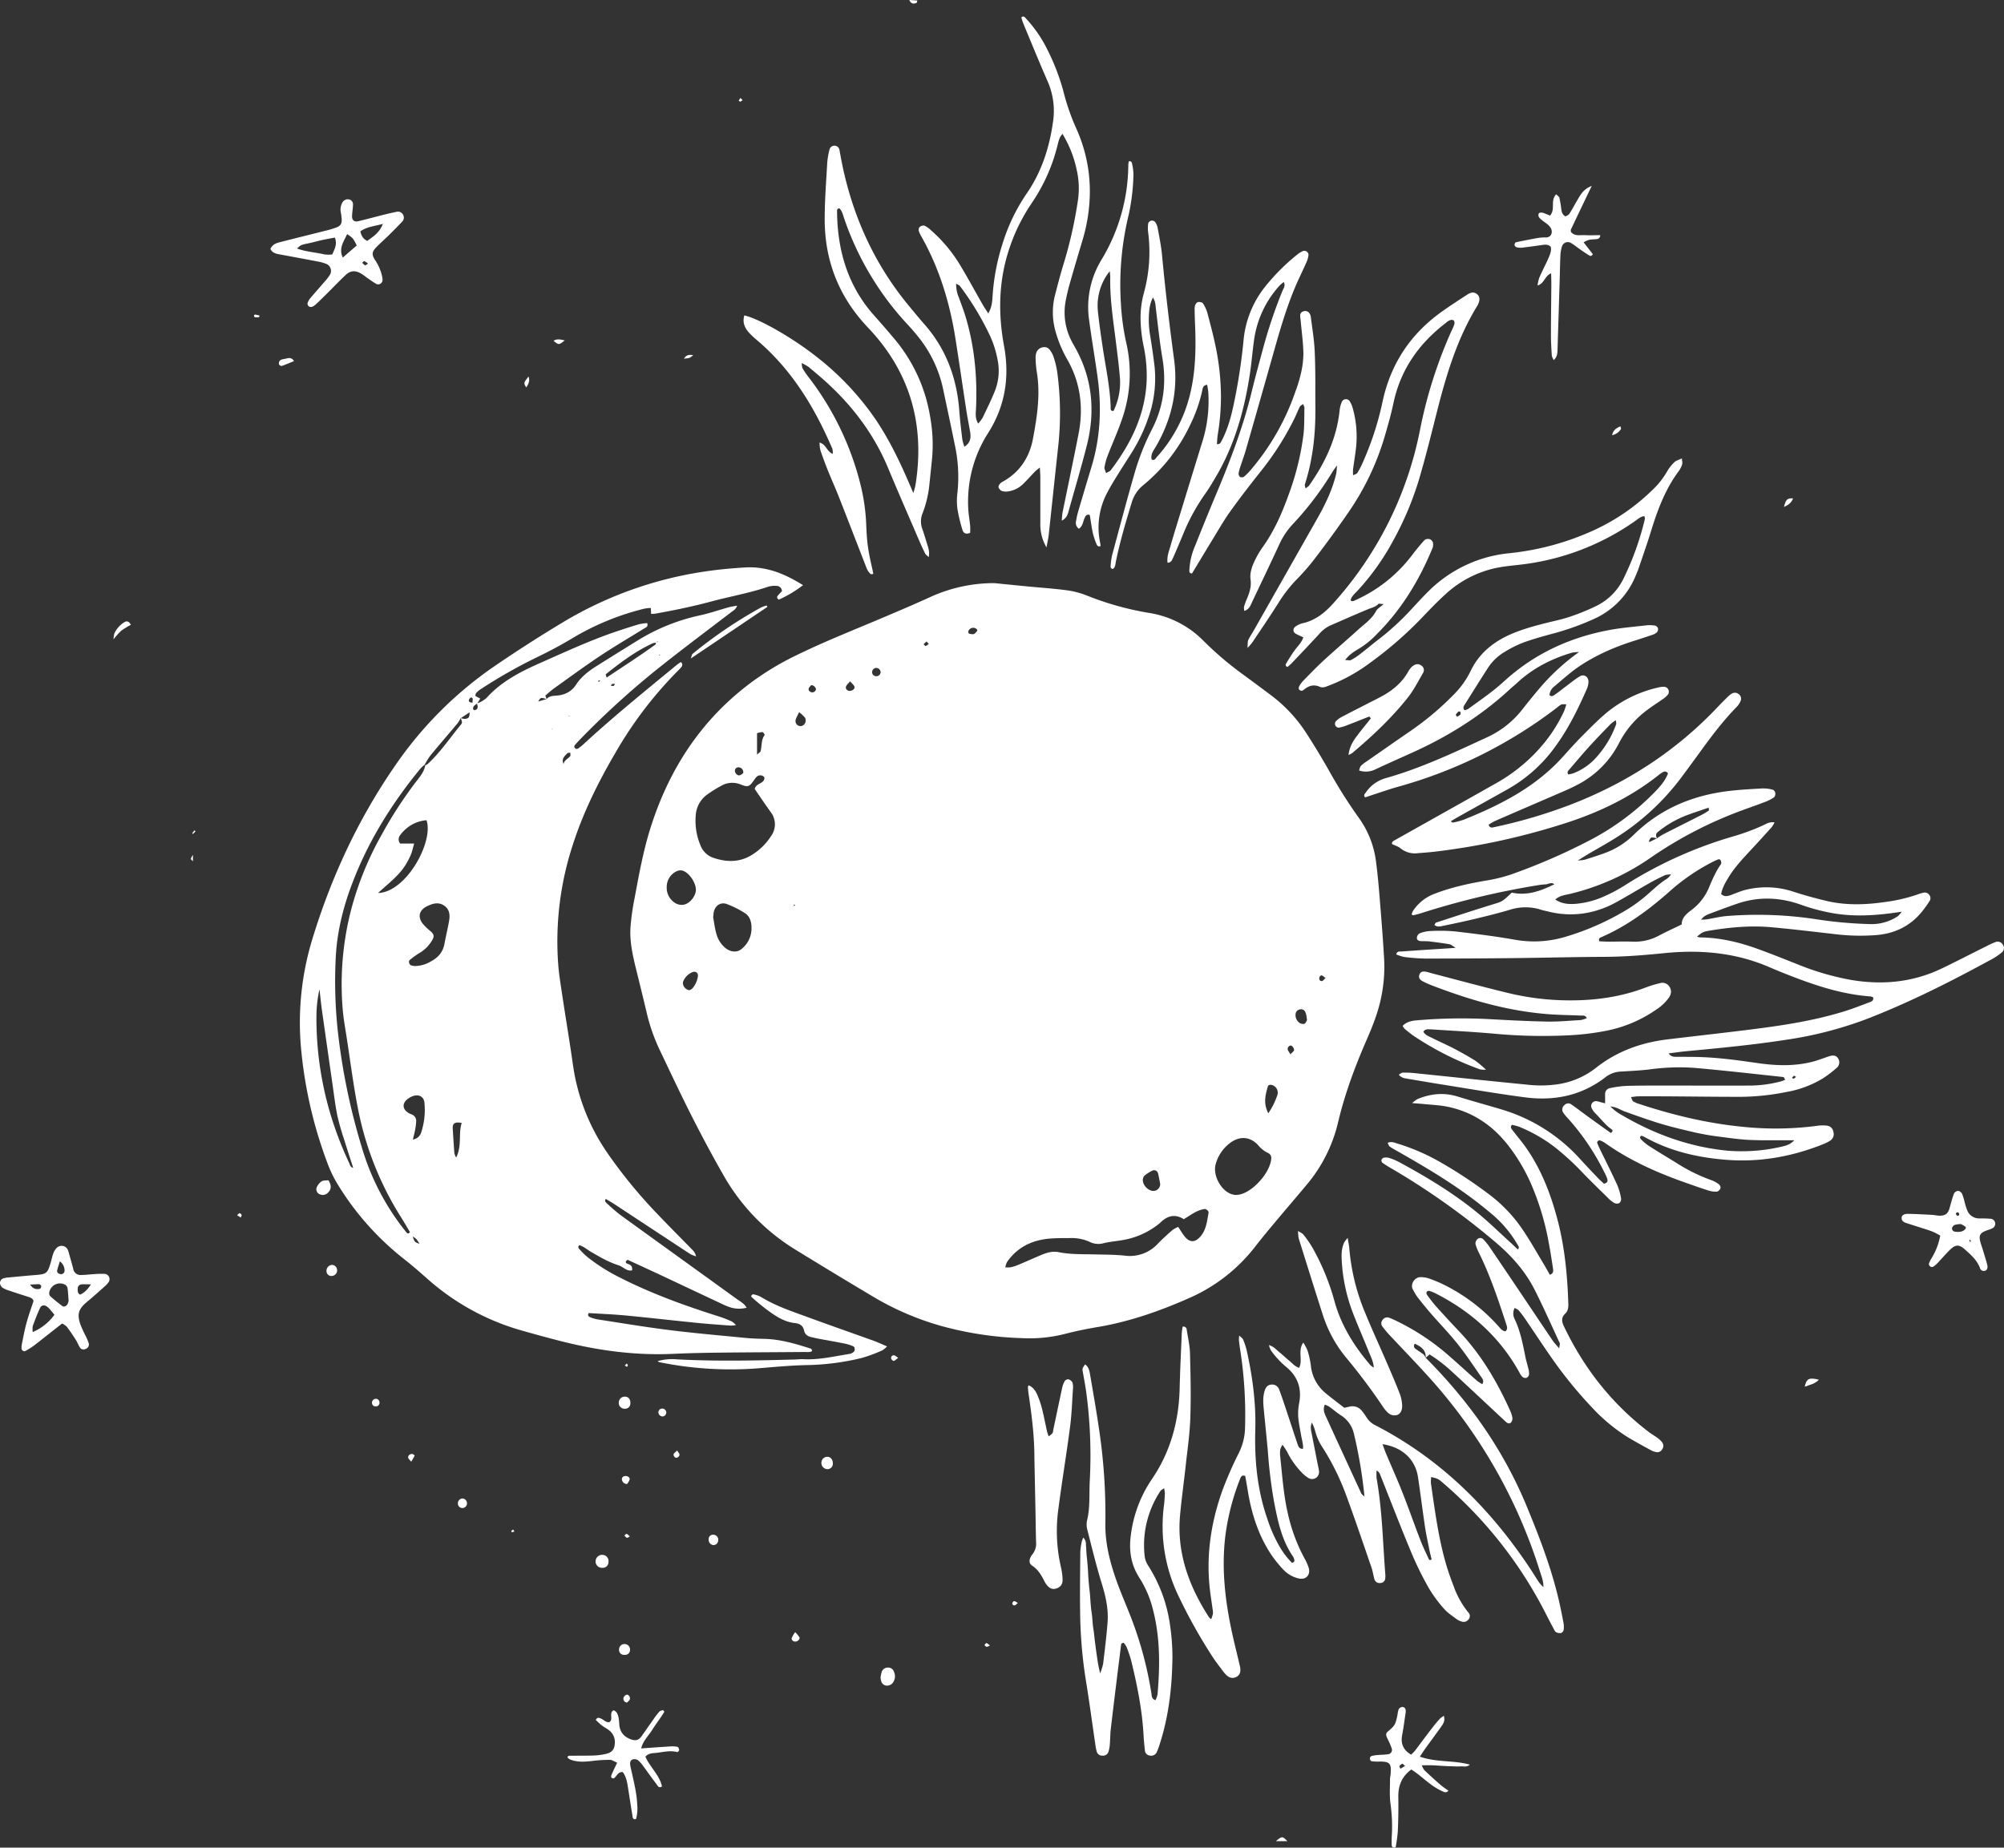 <svg xmlns="http://www.w3.org/2000/svg" viewBox="0 0 1015.37 936.39"><rect x="0" y="0" width="1015.37" height="936.39" fill="#333333" stroke="none"/><defs><style>.cls-1{fill:#fff;}</style></defs><g id="Layer_2" data-name="Layer 2"><g id="Layer_3" data-name="Layer 3"><path class="cls-1" d="M646.43,933.12c3.21-2.64,3.29-2.63,5.85,0Z"/><path class="cls-1" d="M503.82,295.53c5.49.55,11,1.11,16.47,1.64,6.78.66,13.58,1.1,20.33,2a43.17,43.17,0,0,1,10.09,2.66A151.09,151.09,0,0,0,582,310.6,49.41,49.41,0,0,1,610,325a167.73,167.73,0,0,0,20.66,17.45q6.45,4.76,12.86,9.55a74.49,74.49,0,0,1,18.12,19.19c4.11,6.32,8,12.83,11.73,19.35a246.21,246.21,0,0,0,15,23.79,48.25,48.25,0,0,1,8.89,22.93c.86,6.56,1.41,13.18,1.94,19.78.8,9.91,1.6,19.82,2.14,29.75a76.92,76.92,0,0,1-4.53,29.29c-1.32,3.83-2.91,7.56-4.52,11.27-5.89,13.52-11,27.31-14.38,41.69a76,76,0,0,1-16.11,31.7c-5.19,6.23-10.48,12.36-15.67,18.58-3.43,4.1-6.85,8.2-10.12,12.42a85.71,85.71,0,0,1-33.65,26.2c-14.51,6.41-29.43,11.66-45.1,14.42-6,1-11.92,2.16-17.81,3.71a72.49,72.49,0,0,1-21.38,2.11,172.9,172.9,0,0,1-40.86-6.09,143,143,0,0,1-33.95-14.41q-20.16-12-40.16-24.3a104.66,104.66,0,0,1-36.49-37.7c-7.78-13.59-15-27.45-21.84-41.54-3.54-7.28-7-14.62-10.47-21.92A92.83,92.83,0,0,1,327.6,513c-1.81-7.7-3.73-15.38-5.61-23.06-1.62-6.64-3-13.34-2.53-20.2a121.52,121.52,0,0,1,2-14.18c2.2-11.76,4.3-23.55,7.83-35,9.28-30,25.52-55.34,50.9-74.37a141.79,141.79,0,0,1,22.62-13.76c14.7-7.24,30-13.22,45-19.61,7.8-3.3,15.59-6.62,23.29-10.13A77.91,77.91,0,0,1,503.82,295.53ZM382.38,399.83c.61-2.36,3.07-2.55,4.37-4a2.22,2.22,0,0,0,.51-1.88,2.48,2.48,0,0,0-1.78-1c-1.7-.15-2.5,1.1-3.39,2.35-2.43,3.45-3,3.78-6.81,2.28a11.18,11.18,0,0,0-10,.75,58.92,58.92,0,0,0-7.43,4.7,14,14,0,0,0-5.32,9.94,31.92,31.92,0,0,0,2.25,15.12,10.67,10.67,0,0,0,6.34,6.54c6.29,2.2,12.62,2.58,18.7-.7a30.35,30.35,0,0,0,10.77-10.08,10.13,10.13,0,0,0-.14-12.35C387.69,407.66,385.05,403.73,382.38,399.83ZM599.8,617.89c-4.59-2.88-8.49-1.67-12,1.86a8.33,8.33,0,0,1-.85.7,39.93,39.93,0,0,1-19,8.17c-2.9.47-5.85.74-8.7,1.42a9.91,9.91,0,0,1-7-.58,22.08,22.08,0,0,0-10.19-2c-3.5,0-7,0-10.48.29-8.85.81-16.24,4.42-21.39,11.92a10.52,10.52,0,0,0-.83,2.62,14,14,0,0,0,2.57,0,22.33,22.33,0,0,0,3.68-1.12c3.73-1.56,7.42-3.21,11.13-4.8,3.07-1.31,6.24-2.46,9.62-1.77,6,1.21,12.08,1,18.14,1.13,5.14.14,10.31.09,15.41.64a19.33,19.33,0,0,0,16.9-6.22c2.3-2.37,4.77-4.59,7.25-6.77a14.9,14.9,0,0,1,2.9-1.57c1.17,1.75,2.08,3.34,3.21,4.76,2.55,3.18,5.16,3.26,7.84.34,3.17-3.46,3.56-7.94,4.33-12.25.16-.95-1.25-2.14-2.25-1.91a17.52,17.52,0,0,0-4.13,1.41C604.08,615.14,602.25,616.39,599.8,617.89Zm26.14-12.26c.74-.07,1.3-.07,1.84-.17,7-1.26,15.85-11.23,16.33-18.31a2.72,2.72,0,0,0-1.48-2.73,14.8,14.8,0,0,1-4.75-3.55c-4-4.85-9.56-5.4-14.59-1.64a20,20,0,0,0-7.32,10.7c-1.61,5.58,2.54,13.38,8,15.28A14,14,0,0,0,625.94,605.63ZM361.35,464.89c.44,2.38.77,5.31,1.55,8.11a14.09,14.09,0,0,0,4.55,7.38c2.6,2.13,5.83,2.49,8.1.71a13.39,13.39,0,0,0,5.2-11.56c-.1-2.55-.94-5.26-3.25-6.71a49.54,49.54,0,0,0-9.26-4.65c-3.15-1.12-5.86.78-6.58,4C361.5,462.89,361.49,463.63,361.35,464.89Zm-8.76-13.79c.11-3.63-3.41-8.92-6.83-9.89a4.6,4.6,0,0,0-3.12.43,8.77,8.77,0,0,0-4.83,8.09,9,9,0,0,0,4.73,8.18,6.16,6.16,0,0,0,3.68.62C349.34,458.13,352.48,454.29,352.59,451.1ZM587.83,600c-.29-1.5-.62-3.47-1.09-5.4a2.09,2.09,0,0,0-2.56-1.46A17.78,17.78,0,0,0,579.7,596a3.65,3.65,0,0,0-.56,3A6.26,6.26,0,0,0,583,603.3,3.47,3.47,0,0,0,587.83,600Zm54.79-35.81a36.31,36.31,0,0,0,4.63-9.34,4,4,0,0,0-2.49-4.86c-1-.39-2.15-.21-2.39.64C641.19,554.84,639.94,559.09,642.62,564.21ZM349.24,501.84a4.22,4.22,0,0,0,1.51-.84,11.79,11.79,0,0,0,2.87-6.34c.18-1.67-1.25-2.63-2.86-1.94a8.61,8.61,0,0,0-4.52,4.48C345.43,498.94,346.94,501.5,349.24,501.84Zm313,15.26c-.15-1.11-.22-1.84-.36-2.55a7.07,7.07,0,0,0-.49-1.56,2.33,2.33,0,0,0-2.64-1.44,2.65,2.65,0,0,0-2.33,2.6,4.78,4.78,0,0,0,2,4.24,3.16,3.16,0,0,0,2.46.48C661.55,518.62,661.9,517.58,662.22,517.1ZM383.57,382.44c1.05-1,1.64-1.24,1.76-1.66.79-2.71.22-5.77,2.09-8.25.13-.16-.68-1.48-1.1-1.5a10,10,0,0,0-2.75.57Zm21.33-21.52c-1.86,3.71-2,4-1.76,5.19a2.5,2.5,0,0,0,3.85,1.44,3,3,0,0,0,.88-3.85A23,23,0,0,0,404.9,360.92Zm25.79-15.63c-.9,1.14-1.75,1.82-2.06,2.69-.39,1.08.65,2.14,1.82,2.17,1.49,0,2.88-1.1,2.46-2.21C432.57,347.07,431.67,346.42,430.69,345.29ZM444,338.5a2.16,2.16,0,0,0-2.11,2,2,2,0,0,0,1.86,2.19,2.14,2.14,0,0,0,2.44-2.2A2.33,2.33,0,0,0,444,338.5Zm-67.43,53.3a2.49,2.49,0,0,0-2.31-2.92,1.75,1.75,0,0,0-1.9,1.54c-.06,1.3,1.06,2.7,2.3,2.52C375.46,392.83,376.13,392.1,376.61,391.8Zm114-71.71c.09.33.12.89.28.93a4.76,4.76,0,0,0,2.47.36c.72-.22,1.29-1.05,1.83-1.69.1-.12-.13-.71-.36-.92A2.63,2.63,0,0,0,490.58,320.09Zm-79.53,27.12c-.36.47-1.13,1.05-1.3,1.78-.25,1,.58,1.65,1.55,1.9a2,2,0,0,0,2.11-1.34C413.57,348.63,412.48,347.34,411.05,347.21ZM653.83,534.33c.88-1,1.8-1.55,1.84-2.17a3,3,0,0,0-1.19-2.11c-.82-.58-2.2.53-2.05,1.71C652.53,532.5,653.17,533.17,653.83,534.33Zm17.76-38.69c-.82-.58-1.29-1.13-1.86-1.27-.78-.19-1.46.89-1.25,1.83a1.1,1.1,0,0,0,1.53.93C670.53,496.93,670.9,496.32,671.59,495.64ZM469.45,325.1l-1.52,1.41c.37.31.84.95,1.1.88a5.91,5.91,0,0,0,1.56-1.06ZM402.67,459l.13-.45-.71.06c.05.14.05.35.15.42S402.52,459,402.67,459Z"/><path class="cls-1" d="M722.33,688.1c21.68,21.73,39.18,46.33,51,74.78,6.34,15.31,12.33,30.76,16.2,46.93,1,4.11,1.81,8.27,2.61,12.42a12.25,12.25,0,0,1,.12,3.82,2.21,2.21,0,0,1-1.29,1.56,4,4,0,0,1-2.55-.42c-.58-.31-.91-1.13-1.26-1.78-1.3-2.44-2.58-4.88-3.83-7.35a216.69,216.69,0,0,0-52.21-66.51c-2.42-2.09-2.43-2.08-5.94-3a15.69,15.69,0,0,0-.18,3.17c2.06,14,3.84,28.1,7.89,41.74,1.26,4.23,2.85,8.36,4.41,12.49A45.15,45.15,0,0,0,744,817.25a2.55,2.55,0,0,1,0,3.54,3,3,0,0,1-3.47,1,8.72,8.72,0,0,1-2.48-1.18c-2.19-1.67-4.6-3.19-6.37-5.24a67.65,67.65,0,0,1-7.82-10.65,167.11,167.11,0,0,1-8.76-17.82c-5.32-12.74-10.28-25.62-15.38-38.45-.46-1.17-.76-2.41-2.23-3.21a25.26,25.26,0,0,0,0,4c2.85,16,3.13,32.25,4.39,48.39a11.66,11.66,0,0,1,0,2.21,2.52,2.52,0,0,1-2.49,2.44,2.69,2.69,0,0,1-3-1.88c-.57-1.94-.81-4-1.47-5.89-4.38-12.7-8.66-25.44-13.33-38a125,125,0,0,0-11.34-22.7,27.23,27.23,0,0,1-4-9,23.62,23.62,0,0,0-1.57-3.84c-.95,2.42-.34,4.2,0,6q1.58,8.13,3.19,16.25a20.26,20.26,0,0,1,.42,2.17,3.68,3.68,0,0,1-1.31,3.45,3.51,3.51,0,0,1-4.16.13,15,15,0,0,1-3-2.42,41.22,41.22,0,0,1-7.66-10.75,39.91,39.91,0,0,0-2.35-3.58,9.93,9.93,0,0,0-1.11,2.3,13,13,0,0,0-.09,3.3c1.09,10.06,1.73,20.18,4.1,30.07a87.74,87.74,0,0,0,8.11,21.66,26.5,26.5,0,0,1,2.25,5c1.08,3.7-1.46,6.31-5.16,5.39a15.32,15.32,0,0,1-7.58-4.34,60.62,60.62,0,0,1-6.24-7.71c-6.53-9.84-10-20.83-11.88-32.41-.41-2.53-.87-5.06-1.28-7.46-1.76-.63-2.24.5-2.62,1.48a121.55,121.55,0,0,0-7.38,28.23c-2.28,17.83,0,35.27,3.95,52.6.94,4.13,2,8.24,2.93,12.36.21.9.47,1.79.59,2.69.31,2.29-.45,3.82-2.17,4.59s-3.35.45-5-1.18a17.11,17.11,0,0,1-1.79-2.1c-1.75-2.37-3.58-4.69-5.18-7.16a270,270,0,0,1-17-30.36,81.52,81.52,0,0,1-7.51-46.24c.26-2,.36-4,.45-6.06a16.11,16.11,0,0,0-.38-2.62c-.83.6-1.51.86-1.84,1.36a49.57,49.57,0,0,0-8,33.15,11.42,11.42,0,0,0,2,5.07,75.08,75.08,0,0,1,10.86,29.89,112.81,112.81,0,0,1,1.2,16.51c-.21,14.59-1.77,29-6.22,43a41.62,41.62,0,0,1-1.67,4.66,3.11,3.11,0,0,1-3.64,1.83,2.75,2.75,0,0,1-2.42-2.62c-.29-2.56-.54-5.13-.68-7.7-.71-12.75-3.19-25.2-6.21-37.55a61.45,61.45,0,0,0-2.47-7.3,8.71,8.71,0,0,0-1.4-1.95c-1.45.07-1.3,1-1.38,1.61-1.73,13.89-3.46,27.78-5.11,41.67-.33,2.74-.3,5.52-.53,8.27a15.93,15.93,0,0,1-.72,3.76,2.88,2.88,0,0,1-3.08,1.85,2.75,2.75,0,0,1-2.84-2.15,19.25,19.25,0,0,1-.58-2.69c-1.66-11.29-3.15-22.61-5-33.87a233.15,233.15,0,0,1-2.81-33.55c-.17-10.32,0-20.63.08-31a34.85,34.85,0,0,1,.79-5.43,10.75,10.75,0,0,1,.74-1.8c1.59,1.73,1.25,3,1.37,4.2s.12,2.58.23,3.86c.12,1.47.3,2.93.43,4.4.12,1.28.21,2.57.3,3.86s.13,2.57.22,3.86.18,2.57.3,3.86c.15,1.46.35,2.92.49,4.39.12,1.28.18,2.57.28,3.86s.2,2.57.34,3.85.37,2.55.5,3.83c.15,1.47.22,2.94.37,4.41.14,1.28.38,2.55.54,3.83s.27,2.56.43,3.84.32,2.56.49,3.84c.2,1.46.4,2.92.62,4.37.19,1.28.37,2.55.6,3.82s.5,2.5,1,4.75a32.5,32.5,0,0,0,1.52-4.83c.83-6.95,1.7-13.89,2.24-20.86.53-6.69-.85-13.12-2.84-19.54-2.76-9-5-18.1-7.29-27.18a10.54,10.54,0,0,1-.3-4.91c1.65-6.54,1.09-13.21,1.4-19.8a240.64,240.64,0,0,0-1.81-45.76c-.49-3.46-1.17-6.9-1.75-10.34-.22-1.32-.2-1.33,1.2-3.39,1.88,1.27,2.23,3.31,2.56,5.26,1.55,9.07,3.16,18.14,4.48,27.24a292,292,0,0,1,3.25,47.91c-.2,10.65,2.56,20.78,6.17,30.69,1.7,4.67,3.68,9.24,5.51,13.86a186.67,186.67,0,0,1,11.67,41.93c.18,1.24.1,2.65,2,3.28a11.47,11.47,0,0,0,1.08-2.88c1.22-14.19,1.36-28.34-2.13-42.29a54.14,54.14,0,0,0-7-16.75c-4.33-6.65-5.45-13.91-4.4-21.69a64.44,64.44,0,0,1,10.51-28.17C593,736,597.3,720.38,597.7,703.58c.22-9.39.69-18.77,1.08-28.15a28.88,28.88,0,0,1,.44-3.06,1.63,1.63,0,0,1,2.06,1.57c.62,4,1.56,8,1.66,12,.29,10.86.53,21.74.17,32.59-.27,8.08-1.46,16.13-2.34,24.18-.91,8.42-2.1,16.81-2.87,25.24-1.73,19,4.48,35.89,14.62,51.61a3.51,3.51,0,0,0,.76.78,1.21,1.21,0,0,0,.48.12c.91-2.65.94-2.65.7-4.48-.42-3.1-.91-6.18-1.31-9.29-2.23-17.73.3-34.92,6.31-51.6a191.38,191.38,0,0,1,8.2-18.69,29.54,29.54,0,0,0,3.15-12.17,215.34,215.34,0,0,0-2.53-40.74c-.23-1.46-.41-2.92-.56-4.38a16.41,16.41,0,0,1,.16-2.22c.87.84,1.66,1.27,1.93,1.93a35.42,35.42,0,0,1,1.9,5.74c2.9,13.16,4.69,26.42,4.31,40-.45,15.36,1,30.54,6.1,45.19a72.92,72.92,0,0,0,6.24,14.12,39.73,39.73,0,0,0,6.25,8.18c1.55-.37,1.3-1.27,1-2.17a3.64,3.64,0,0,0-.46-1c-5.82-8.43-7.76-18.17-9.67-28a245.69,245.69,0,0,1-3.08-25.21c-.64-7.15-1.39-14.29-2.08-21.44-.31-3.12-.52-6.24.43-9.31.52-1.71,1.38-3,3.33-3.19a3.69,3.69,0,0,1,4,2.42c1.51,3.95,2.8,8,4.14,12,1.75,5.23,3.45,10.48,5.21,15.71.41,1.19.81,2.5,2.77,2.41.19-2.21-.51-4.3-.88-6.42-.56-3.26-1.3-6.51-1.55-9.8a28,28,0,0,1,.51-7.12c1.34-7.4-.83-13.5-6.65-18.19a44.36,44.36,0,0,1-7.8-8.52,10.89,10.89,0,0,1-.87-2.51c2.6.8,3.8,2.45,5.28,3.62,1.73,1.38,3.31,2.94,5,4.31,1.53,1.21,2.75,2.9,5,3.59,2-4.08-.85-8.64,2.1-12.81a24.25,24.25,0,0,1,2.18,4.12,44.29,44.29,0,0,1,1.65,7.52,20.78,20.78,0,0,0,7.7,14.19c3,2.45,6.08,4.77,9.25,7.24l2.67-.6a6,6,0,0,1,6.36,2.32,28.94,28.94,0,0,1,2.25,3.14,11,11,0,0,0,4.48,4c33.28,17.17,58.79,42.69,79.14,73.74,1.31,2,2.54,4.06,3.87,6a24.25,24.25,0,0,0,2.09,2.29c.1-3-.87-5.21-1.57-7.46a264.38,264.38,0,0,0-56.85-99.45c-6.42-7.11-13.12-14-19.66-21a49,49,0,0,1-3.51-4.24,2.56,2.56,0,0,1,0-3.1,2.84,2.84,0,0,1,3.31-1.35,38,38,0,0,1,4,1.76,117.53,117.53,0,0,1,25.78,17c5,4.31,9.87,8.83,14.84,13.21a20.74,20.74,0,0,0,2.67,1.74c1.16-1.61.11-2.76-.55-3.7-3.86-5.6-7.64-11.29-11.87-16.61s-9-10.22-13.48-15.37c-2.41-2.78-4.72-5.65-7-8.56a34.8,34.8,0,0,1-2.24-3.78c-1.36-2.29.61-6.28,4.08-6.21a13.65,13.65,0,0,1,4.31.75,68,68,0,0,1,7.62,3.23A91.05,91.05,0,0,1,759,671.9c1.07,1.19,2,2.62,3.77,2.83,1.3-1.23.78-2.46.39-3.65-4-12.25-8.06-24.48-13.78-36.08a21.77,21.77,0,0,1-1.81-4.6,3.09,3.09,0,0,1,.94-2.37,2.15,2.15,0,0,1,3,0,30.92,30.92,0,0,1,3.45,4.28q9.15,13.5,18.22,27c4.52,6.72,9,13.46,13.57,20.17.79,1.16,1.81,2.17,3.27,3.91.14-1.52.45-2.27.22-2.76-4.17-9-8.2-18.12-12.69-27-4.63-9.14-11.31-16.76-19.07-23.42a370,370,0,0,0-54-38.34,46.72,46.72,0,0,1-4.16-2.68,1.65,1.65,0,0,1-.33-1.45,1.73,1.73,0,0,1,1.11-1,6,6,0,0,1,2.7.08,31.89,31.89,0,0,1,5.08,2.13c14.12,7.63,27.84,15.91,40.24,26.15,5.54,4.57,10.67,9.61,16,14.45,1.32,1.21,2.62,2.46,3.92,3.68,1-1,.25-1.65,0-2.18a58.4,58.4,0,0,0-13-15.62c-4.93-4.14-10-8.11-15.3-11.81-10.7-7.53-22-14.11-33.38-20.58a26.52,26.52,0,0,1-3.27-2c-.49-.39-.66-1.18-1-1.85,2-.86,3.49-.06,5,.39a105.34,105.34,0,0,1,21.73,9.44,230.57,230.57,0,0,1,24.43,16.12,74.55,74.55,0,0,1,17.44,18.35c3.89,5.8,7.31,11.92,10.92,17.9.93,1.55,1.78,3.15,2.63,4.67,2-.67,1.79-2.08,1.6-3.31-.66-4.37-1.33-8.74-2.16-13.08a135.13,135.13,0,0,0-8.65-29,90.59,90.59,0,0,0-12.39-20.83c-8-10-18.15-16.63-30.81-19.06-3.6-.69-7.31-.84-11-1.21-1.81-.18-3.63-.3-6.35-.52a16.89,16.89,0,0,1,2.65-2c6.67-2.78,13.45-3.49,20.49-1.3,7.37,2.3,14.84,4.31,22.24,6.54a87.23,87.23,0,0,1,40.06,25.46c3,3.28,6,6.46,9.09,9.66.87.92,1.85,1.74,2.65,2.48,1.74-.28,2.07-1.31,1.7-2.47a24.55,24.55,0,0,0-1.59-3.51,120.43,120.43,0,0,0-18.55-27.35,22,22,0,0,1-2.1-2.55,2.82,2.82,0,0,1,.57-3.95,2.54,2.54,0,0,1,3.52-.28c2.73,1.88,5.35,3.91,8,5.85,4,2.89,8,5.76,11.95,8.57,1.1-.71,1-1.45.35-1.89-3.22-2.23-5.46-5.42-8.23-8.1a10.44,10.44,0,0,1-1.89-2.69,2.49,2.49,0,0,1,2.29-3.47,12.27,12.27,0,0,1,2.12.49l2.46.61c0-1.71,0-3.13,0-4.54a3,3,0,0,1,2.56-3.16,53,53,0,0,1,8.19-1.12c7.37-.19,14.74-.16,22.11-.16,13.63,0,27.26.08,40.89,0a62.7,62.7,0,0,0,15.29-2.11,22.57,22.57,0,0,0,2.21-.81c-.4-.63-.62-1.36-.91-1.4-15-1.61-30-3.32-45.05-4.65a109.74,109.74,0,0,0-22.61.77c-4.93.59-9.91.81-14.88,1.12a13.41,13.41,0,0,0-7.61,2.84c-12.05,9.35-25.9,12.14-40.68,10.22-14.24-1.85-28.39-4.34-42.57-6.59-5.64-.89-11.26-1.88-16.89-2.81-1.59-.26-3.22-.4-4.59-2.13.81-.41,1.4-1,2-1a44.13,44.13,0,0,1,5.51.2c19,1.94,38.1,4,57.15,5.85a60.65,60.65,0,0,0,16-.18,41,41,0,0,0,19.09-8.18c10.72-8.52,23-12.92,36.44-14.55,12.25-1.48,24.51-2.84,36.76-4.34,17.73-2.17,35.44-4.51,52.59-9.81,4.39-1.35,8.67-3.05,13-4.66,1-.36,2.13-.78,1.83-2.46a4.63,4.63,0,0,0-1.32-.5c-13.19-.92-25.65-4.79-37.91-9.43-4.47-1.7-8.92-3.47-13.31-5.37-17.21-7.45-35.19-9-53.61-7.1-9.9,1-19.8,1.8-29.77,1.84-15.66.07-31.31.49-47,.65q-22.11.23-44.22.22a94,94,0,0,1-10.45-.8,21.6,21.6,0,0,1-4.07-1.3c.49-1.88,1.85-1.41,2.74-1.48,7.9-.59,15.8-1.08,23.71-1.6l3.67-.26c-1.53-.91-2.27-1.66-3.12-1.8-3.44-.59-6.9-1.05-10.37-1.46-1.46-.17-2.94-.06-4.41-.16-1-.07-1.86-.73-1.75-1.71a2.9,2.9,0,0,1,1.29-2.16,16.84,16.84,0,0,1,5.34-1.21,88,88,0,0,1,12.69.19c10.06,1.16,20.11,2.42,30.08,4.16a55.21,55.21,0,0,0,26.22-1.54,132.77,132.77,0,0,0,31.66-14.2,78.74,78.74,0,0,0,8.88-6.55c3.5-3,6.73-6.27,10.71-8.66a12.61,12.61,0,0,0,1.91-2.1,11.89,11.89,0,0,0-3,.35c-2.66,1.25-5.3,2.55-7.85,4-5.93,3.35-11.73,6.93-17.72,10.17a48.56,48.56,0,0,1-15.1,5.14,45.9,45.9,0,0,1-18.63-.87c-1.25-.3-2.52-.54-3.74-.94a25.75,25.75,0,0,0-15.75.11c-5.65,1.66-11.37,3.08-17.09,4.46-5.37,1.3-10.77,2.44-16.18,3.55-1.54.31-3.19.93-4.84-.34.3-.45.5-1.11.87-1.23,9.62-3.14,19.23-6.31,28.9-9.27,4.4-1.35,4.56-1.21,9.42-5.92,7.56,1.7,14.6-.71,21.57-4.23-1.62-1.26-3,0-4.46.06a34.19,34.19,0,0,0-4.38.52,409.37,409.37,0,0,0-59,14.2c-1.21.39-2.47.66-3.71.95-.14,0-.32-.16-.76-.39a8.62,8.62,0,0,1,.67-1.79,22.48,22.48,0,0,1,11.06-8.76c8.46-3.28,17.26-5.14,26.17-6.68a77.13,77.13,0,0,0,12.29-3,306.4,306.4,0,0,0,40-17.36,128.93,128.93,0,0,0,33.13-24.61c2.71-2.77,5.22-5.69,6.58-9.3-.93-1.42-2-1-2.93-.46a11.71,11.71,0,0,0-1.8,1.27c-14,11.12-29.9,18.79-46.84,24.26a349.73,349.73,0,0,1-66.24,14.54c-2.92.35-5.87.57-8.81.79A11.44,11.44,0,0,1,709.7,430c-1.18-1-2.81-1.46-4.38-2.23-.27-1.22.85-1.65,1.79-2.18,16.85-9.48,33.73-18.91,50.55-28.43a85.53,85.53,0,0,0,25.23-21.21,76.07,76.07,0,0,0,9.56-15.47,35.4,35.4,0,0,0,1.14-3.47,7.92,7.92,0,0,0-2.46,0,12.18,12.18,0,0,0-2.23,1.6,235.29,235.29,0,0,1-80.58,40.13c-4.43,1.24-8.76,2.79-13.14,4.2l-3.54,1.18c-1-1.21,0-1.89.4-2.5a18,18,0,0,1,10.09-7.26c18-5.08,34.78-13.06,51.66-20.86a47.62,47.62,0,0,0,17.56-14c2.62-3.33,5.28-6.63,8-9.85a110.1,110.1,0,0,1,20.71-19.19,23.81,23.81,0,0,0-3.48.29c-10.39,3.06-19.84,7.83-27.83,15.27-1.22,1.13-2.52,2.16-3.73,3.29-14.76,13.64-31.58,24.09-49.86,32.3-6.05,2.71-12.09,5.42-18.1,8.21a10.86,10.86,0,0,1-8.4.69,6.15,6.15,0,0,1,.78-2.26,18.54,18.54,0,0,1,3-2.37c7.41-5.16,14.81-10.33,22.24-15.44a145.66,145.66,0,0,0,21.56-18.09A44,44,0,0,0,745,340.31c3.84-8.17,10.17-13.86,18.18-17.82,6.15-3,12.71-4.84,19.32-6.54,4.27-1.09,8.63-1.94,12.81-3.35A111.33,111.33,0,0,0,809,307a29.89,29.89,0,0,0,13.7-14,143.58,143.58,0,0,0,10.74-30.1c.07-.3-.14-.67-.29-1.34a7.64,7.64,0,0,0-1.88.55c-1.11.66-2.12,1.47-3.18,2.21a125.78,125.78,0,0,1-57.77,21.85c-3.66.44-7.34.75-11,1.42A54.46,54.46,0,0,0,732.56,301c-3.82,3.45-7.43,7.16-11,10.91a194.74,194.74,0,0,1-27.37,24,86,86,0,0,1-20.71,11.48c-1.55.57-3.11,1.42-4.78.68-3.12-1.39-5.72-.51-8.15,1.55a4.35,4.35,0,0,1-1,.49c-1.49-.2-1.84-1.19-1.25-2.34a13.18,13.18,0,0,1,2.3-3.07c3.36-3.41,6.67-6.87,10.2-10.11,5.7-5.23,11.6-10.24,17.32-15.45,3.24-2.95,7-5.41,9.11-9.49.61-1.18,2.06-1.91,3.86-3.5-1.58-.05-2.45-.34-2.72-.05-1.46,1.55-3.44,1.92-5.28,2.68-6.46,2.67-12.85,5.53-19.27,8.31a16.82,16.82,0,0,0-5.58,4.41c-4.5,4.87-9.07,9.67-13.64,14.47-.73.78-1.58,1.45-2.27,2.07-1.32-.56-.93-1.36-.6-1.9,1.32-2.19,2.65-4.38,4.15-6.45s3.47-3.81,4.49-6.67c-1.34-.63-2.62-1.15-3.82-1.83a2.07,2.07,0,0,1-.19-3.63,10.66,10.66,0,0,1,3.43-1.65c6.66-1.42,11.57-5.43,15.93-10.34a184,184,0,0,0,43.7-87.39,232.12,232.12,0,0,1,16.21-50.92,16.81,16.81,0,0,0,1.27-3.05,2.21,2.21,0,0,0-.42-1.92,2.62,2.62,0,0,0-2,.07,7.44,7.44,0,0,0-1.82,1.22c-13.65,10.44-23,23.62-26.63,40.68-1.21,5.76-2.84,11.44-4.49,17.09a134.26,134.26,0,0,1-18.89,39.13c-5,7.25-10.23,14.43-15.59,21.46A115.77,115.77,0,0,1,657,293.65a70,70,0,0,0-9.43,12.2c-4.22,6.69-8.7,13.22-13.1,19.8a31.08,31.08,0,0,1-2.41,2.74c.18-2,0-3.12.4-4,.75-1.67,1.84-3.19,2.75-4.79q16.22-28.59,32.43-57.18c4-7.07,7.48-14.37,9.38-22.33a40.39,40.39,0,0,0,.39-4.22c-1.24,1.76-1.8,2.44-2.24,3.19a158.32,158.32,0,0,1-20.34,26.8,38.08,38.08,0,0,0-6.66,10.07c-4.46,9.7-9.1,19.32-13.69,29-.85,1.77-1.4,3.82-4,4.69a6.68,6.68,0,0,1-.18-2.12,38.82,38.82,0,0,1,1.53-4.14c1.26-3.08,2.29-6.1,1.8-9.6-.47-3.34.67-6.59,2.11-9.6a45.66,45.66,0,0,1,3.88-6.67c6-8.32,10-17.56,13.43-27.14a137.65,137.65,0,0,0,7.37-30c.53-4.55.38-9.18.49-13.78,0-.46-.35-.93-.71-1.82-.71.6-1.4.91-1.66,1.44-1,2-1.76,4.05-2.73,6a146,146,0,0,1-17.22,26.94c-5.27,6.64-10.45,13.35-15.38,20.23-3.21,4.49-5.92,9.32-8.8,14-3.54,5.79-7,11.61-10.47,17.28-1.38-.09-1.34-.92-1.32-1.6a34.44,34.44,0,0,1,2.64-11.8c3.63-9.05,7.28-18.1,11.06-27.09,7.06-16.82,13.57-33.82,17.87-51.6,1.73-7.15,3.69-14.25,5.61-21.36a248.62,248.62,0,0,1,10-29.82c.53-1.28,1.66-2.54.62-4.41a19.86,19.86,0,0,0-2,1.67,51.24,51.24,0,0,0-13,27.56c-.85,5.82-1.27,11.71-2.17,17.53-2.84,18.52-7.85,36.34-17.57,52.56-1.7,2.85-3.39,5.71-5.33,8.39a100.91,100.91,0,0,0-11,20.34c-1.65,3.9-3.26,7.82-5,11.7-.5,1.16-1,2.44-2.77,2.49-.46-3,.69-5.79,1.49-8.57,1.73-6,3.6-12,5.44-18q5.41-17.69,10.87-35.36a69.24,69.24,0,0,0,2.82-24.57,35.35,35.35,0,0,0-.59-3.7c-2.08.28-2.21,1.66-2.45,2.84a75.66,75.66,0,0,1-6.21,17.66,87.85,87.85,0,0,1-23.57,30.28,17.81,17.81,0,0,0-6,9c-3,9.87-5.94,19.74-8,29.85-.27,1.31-.2,2.92-1.57,3.73-1.18-.21-1.13-1.09-1.07-1.73a32,32,0,0,1,.79-5.45c3.68-13.68,7.3-27.38,11.22-41a124.93,124.93,0,0,1,8.9-22.59c6-11.6,7.44-23.69,5.24-36.48-1.39-8.16-2.19-16.42-3.24-24.63-.23-1.79-.12-3.66-1.51-5.68a18.29,18.29,0,0,0-1.82,6.39,47.49,47.49,0,0,0,.48,13.2c.82,4.9,1.51,9.82,2.12,14.75a59.4,59.4,0,0,1-3.11,26.66,82.71,82.71,0,0,1-7.72,16.47c-2.49,4.09-5.16,8.07-7.67,12.14-1.93,3.13-3.88,6.27-5.56,9.54a37.48,37.48,0,0,0-3.42,25.22c.1.52.12,1.06.18,1.58-1.27.57-1.8-.37-2.09-1.09a36.3,36.3,0,0,1-1.87-5.71c-.65-3-1-6.06-1.52-9-1.82-.46-2.21.74-2.64,1.67-.82,1.79-.86,4-2.83,5.34a3.51,3.51,0,0,1-1.48-3.77,38.38,38.38,0,0,1,1.22-5.38q3.26-11.13,6.62-22.22c4.47-14.71,5.19-29.69,3.16-44.84-1.3-9.67-3-19.29-4.28-28.95a46.1,46.1,0,0,1,6.25-31.28,93.91,93.91,0,0,0,13.52-47.79c0-.67.15-1.34.22-1.94,1.29-.3,1.56.52,1.68,1.18a26,26,0,0,1,.71,5.43,107.33,107.33,0,0,1-2.37,20.27,149.89,149.89,0,0,0-4,45,123.51,123.51,0,0,0,2.63,19.67,69.72,69.72,0,0,1-2.09,39.17c-2.12,6.26-4.89,12.31-7.27,18.49a30.51,30.51,0,0,0-1.57,5.78c-.14.8.41,1.71.77,3,1-.61,2-.87,2.41-1.48,10.32-13.63,17.64-28.46,18.2-46A72.85,72.85,0,0,0,579.56,176a73.94,73.94,0,0,1-1.67-14.24,47.81,47.81,0,0,1,1.64-13.11,78.6,78.6,0,0,0,2.17-31.2,15.16,15.16,0,0,1,.11-4.36,2.21,2.21,0,0,1,1.57-1.28,2.27,2.27,0,0,1,1.9.69,7.83,7.83,0,0,1,1.27,3c.82,4.53,1.77,9.06,2.2,13.63,1.67,17.79,3.76,35.52,6.15,53.22,2.08,15.51-1.24,30-9,43.56-1.24,2.18-3.08,4.19-2.38,7,1.55.66,2-.64,2.67-1.35A73.11,73.11,0,0,0,603.39,198c2.54-11.43,2.57-23,2.07-34.64-.1-2.21-.15-4.42-.17-6.63a5.2,5.2,0,0,1,.3-2.16c.28-.61.88-1.41,1.42-1.49.8-.11,2.09.08,2.44.62a17.41,17.41,0,0,1,2.32,5c1.64,6.23,3.32,12.46,4.53,18.78a127.94,127.94,0,0,1,2.33,23.61A119.23,119.23,0,0,1,617,220.31c-.25,1.58-.29,3.2-.43,4.8,1.58.1,1.91-.8,2.34-1.6,3.3-6.26,5.06-13,6.45-19.9a290.57,290.57,0,0,0,4.71-31.1,51,51,0,0,1,10.65-26.86,104.32,104.32,0,0,1,16.75-16.79,12,12,0,0,1,2.82-1.67,2.14,2.14,0,0,1,2.7,2A13,13,0,0,1,662,132.8c-1.93,4.37-4.08,8.65-5.93,13.06-4.92,11.75-8.29,24-11.74,36.22q-6.53,23.11-13.16,46.2c-.76,2.65-1.74,5.23-2.59,7.86a21.32,21.32,0,0,0-1,3.72,2.24,2.24,0,0,0,.71,1.86,2.19,2.19,0,0,0,2-.11,28.15,28.15,0,0,0,3.48-3.51,122.18,122.18,0,0,0,22.56-39.61,71.34,71.34,0,0,0,2.75-9,45.59,45.59,0,0,0,1.32-10.35c-.12-5.51-.88-11-1.37-16.5-.08-.92-.26-1.83-.25-2.74a2,2,0,0,1,1.52-2.06,2.53,2.53,0,0,1,3,.72,4.21,4.21,0,0,1,.85,2c.74,6,1.77,12,2,18.08.4,9.38.26,18.78.32,28.18.1,13.15-1.28,26.09-5.33,38.67-.14.45.15,1,.31,2a8,8,0,0,0,1.8-1.36c8.18-11.6,14.12-24.12,15.53-38.47a14.48,14.48,0,0,1,1.2-4.21,2.28,2.28,0,0,1,3.74-.3,12.52,12.52,0,0,1,1.6,3.46,53,53,0,0,1,1.62,21.33c-.4,3.29-.95,6.56-1.38,9.85a27.72,27.72,0,0,0,0,3.09c1-.51,1.81-.67,2.13-1.17a33.1,33.1,0,0,0,2.35-4.35,153.19,153.19,0,0,0,10.49-31.94c4.17-19.29,14.36-34.47,30.43-45.78,4.06-2.87,8.23-5.59,12.4-8.29,1.58-1,3.32-1.73,5.09-.21,1.44,1.24,1.52,3,.24,5.54-.09.16-.19.31-.29.47-9.93,16.23-15.4,34.15-20.05,52.4-2.9,11.42-5.7,22.86-9,34.17A159.2,159.2,0,0,1,706,273.8a124.41,124.41,0,0,1-18.56,26c-1.25,1.33-2.73,2.51-3.14,4.43.87.85,1.67.3,2.49-.08a73.83,73.83,0,0,0,28.67-22.81c2-2.64,4.1-5.2,6.32-7.64a3,3,0,0,1,2.51-.47,2.57,2.57,0,0,1,1.83,2.52,6.36,6.36,0,0,1-.17,1.63,12.7,12.7,0,0,1-.62,1.54c-6.62,15.78-15.42,30.13-27.59,42.31a44,44,0,0,1-9.85,7.92,29.7,29.7,0,0,0-4.07,2.84,25.07,25.07,0,0,0-2.32,2.52c1.49,0,2.43.35,3,0a30.67,30.67,0,0,0,4.61-3c3.35-2.58,6.57-5.33,9.94-7.89a129.78,129.78,0,0,0,15.45-14.19c3-3.21,6-6.53,9.12-9.63a67.22,67.22,0,0,1,41.12-19.43,136.05,136.05,0,0,0,43.46-11.94,105,105,0,0,0,28.93-20,40.65,40.65,0,0,0,7.53-9.48,20.7,20.7,0,0,1,3.73-4.73c.83-.82,2.17-1.13,3.78-1.92.08,1.38.36,2.28.13,3a12,12,0,0,1-1.7,3.43c-6.83,9.16-10.75,19.64-14.06,30.43-2,6.5-4.28,12.92-6.46,19.37-.36,1-.82,2.05-1.25,3.07a40.9,40.9,0,0,1-21.31,22.13,135.1,135.1,0,0,1-21.84,7.69c-4.79,1.31-9.59,2.65-14.23,4.38a57.12,57.12,0,0,0-9.32,4.74,25.48,25.48,0,0,0-8.26,8c-4,6.19-7.88,12.44-11.81,18.67-.49.78-1,1.59,0,2.74a6.37,6.37,0,0,0,1.77-.63c4-2.89,8.1-5.76,12-8.79,2.63-2,5.1-4.24,7.58-6.44,14.87-13.17,32.3-21.05,51.67-24.73,6.32-1.19,12.77-1.71,19.17-2.44a16.58,16.58,0,0,1,4.39.16,2.22,2.22,0,0,1,1.43,1.4,2.48,2.48,0,0,1-.59,2,6.48,6.48,0,0,1-2.38,1.3c-3,1-5.93,2-8.91,2.92-10.78,3.39-21,7.9-30.23,14.54C794.35,342,790.9,345,787.39,348a6,6,0,0,0-2.31,4.23c.84,1,1.79.47,2.47,0,2-1.34,3.82-2.85,5.74-4.28,2.36-1.75,4.63-3.65,7.14-5.17,2.22-1.34,4.55.3,4.4,2.94a9.74,9.74,0,0,1-.72,3.2c-4.51,10.31-9.44,20.39-16.13,29.5a74.75,74.75,0,0,1-23.63,21.31c-8.66,4.88-17.36,9.69-26,14.55-1.07.6-2.1,1.27-3.37,2,.7.34,1,.64,1.25.58a36.82,36.82,0,0,0,5.32-1.4c18.76-7.54,36.57-16.6,50.37-32,3-3.29,5.9-6.59,9-9.73,4.15-4.17,8.27-8.41,12.74-12.22a62.92,62.92,0,0,1,26.51-13.08,10.9,10.9,0,0,1,3.26-.34,2.52,2.52,0,0,1,1.75,3.8,11,11,0,0,1-2.4,2.22c-2.55,1.83-5.21,3.49-7.71,5.36a48.18,48.18,0,0,0-14.69,17,48.62,48.62,0,0,1-21.08,21.22c-3.88,2.08-8,3.73-12,5.49-10,4.33-19.93,8.59-29.89,12.93a28.18,28.18,0,0,0-3.16,1.86c.54,1.76,1.66,1.49,2.75,1.25A259.22,259.22,0,0,0,795,408.09c28.66-10.93,53.83-27.15,75-49.45q2.67-2.81,5.43-5.52a9.18,9.18,0,0,1,2.17-1.67,2.91,2.91,0,0,1,3.14.2A2.83,2.83,0,0,1,882,355a9.16,9.16,0,0,1-2,3.19c-6.87,7-12.73,14.79-18.47,22.69q-4.69,6.48-9.48,12.92a123.46,123.46,0,0,1-34.94,31.79c-4.23,2.6-8.58,5-12.87,7.53-1.24.73-2.45,1.53-4.81,3a26.71,26.71,0,0,0,3.61-.43c3.67-1.19,7.38-2.31,11-3.71a40.71,40.71,0,0,0,13.82-9C841,410.13,857,403.3,875,401c5.83-.75,11.73-1.06,17.61-1.4a18.18,18.18,0,0,1,5.44.59c1.68.44,2,3.08.57,4.06a22.27,22.27,0,0,1-4.42,2.21c-5.16,2-10.4,3.71-15.53,5.74a207.3,207.3,0,0,0-42.34,22.49,121.25,121.25,0,0,1-40.56,18.27c-2.59.64-5.42.82-7.75,2.93,3.44,2.3,7.08,2.46,10.76,2.14a44.27,44.27,0,0,0,14.83-4.13,74.48,74.48,0,0,0,9.24-4.95,212.85,212.85,0,0,1,55.12-25,111,111,0,0,0,15.51-5.74c1.59-.75,3.21-1.84,5.63-1.4a14.73,14.73,0,0,1-1.39,2.34c-3.7,4.11-7.41,8.2-11.18,12.24s-7.77,8.38-10.76,13.29c-1.61,2.64-3.18,5.33-3.72,8.44,1.63,1.47,3.21,1.09,4.78.54,2.43-.86,4.79-1.94,7.27-2.6a43.67,43.67,0,0,1,25,1c5.42,1.74,10.93,3.25,16.47,4.56,10,2.35,20.13,1.93,30.21.43A80.79,80.79,0,0,0,972.45,453a13.92,13.92,0,0,1,2.13-.57,2.71,2.71,0,0,1,2.91,1.09,2.65,2.65,0,0,1,.18,3.12,57.74,57.74,0,0,1-3.85,5.37c-5.89,7.27-13.65,11.06-22.88,11.87a104.16,104.16,0,0,1-21-.43c-10.8-1.22-21.58-2.55-32.4-3.52-10.52-.95-21,0-31.37,1.73-3.36.57-3.46.7-6.34,3a6,6,0,0,0,1.48.43c10.45.08,20.42,2.56,30.15,6.14,6.56,2.41,13.06,5,19.56,7.59a135.07,135.07,0,0,0,26.45,7.74c16,2.78,31.57,1.37,46.36-5.73,7.63-3.66,15.15-7.57,22.73-11.34a39.88,39.88,0,0,1,4.52-2.05,3,3,0,0,1,3.77,1.45,2.82,2.82,0,0,1-.77,3.93,28.13,28.13,0,0,1-4.54,3.12c-20.86,11.38-42,22.12-64.23,30.69A195.4,195.4,0,0,1,904.75,527c-16.56,2.56-33.25,4.16-49.93,5.72-3.06.28-6.1.74-9.35,1.15,1.24,1.83,2.75,1.72,4.21,1.74,3.32,0,6.63,0,10,.07,10.33.2,20.55,1.61,30.76,3.09,9.37,1.35,18.72,1.7,28-.7,2.84-.74,5.58-1.86,8.38-2.76,2.14-.69,3.54-.35,4.43,1a3.63,3.63,0,0,1-.78,5,57.71,57.71,0,0,1-7,5.3,53.09,53.09,0,0,1-18.54,6.85,120.64,120.64,0,0,1-23,2.42c-12.71,0-25.43-.17-38.14-.25-4.61,0-9.21-.05-13.82,0-1,0-2.1.22-3.59.38.47,1,.6,1.79,1.08,2.12a11.88,11.88,0,0,0,3,1.33c17,5.61,34.35,9.82,52.19,11.57a160.4,160.4,0,0,0,38-.46,19.53,19.53,0,0,1,5-.09,3.69,3.69,0,0,1,3.29,3.24,3.84,3.84,0,0,1-1.62,4.35,20,20,0,0,1-3.42,1.75c-16,6.43-32.55,9.37-49.74,7.94-14.24-1.18-28-4.35-40.64-11.37a12,12,0,0,0-1.5-.69,1.58,1.58,0,0,0-.58,0c-.88.65-.29,1.41.15,1.84a23.73,23.73,0,0,0,3.78,3.16c4.65,3,9.39,5.82,14.09,8.71a86.82,86.82,0,0,0,17.8,8.76,13.65,13.65,0,0,1,3.79,2.17,2.14,2.14,0,0,1,.67,1.91c-.32.72-1.17,1.64-1.85,1.68a12.12,12.12,0,0,1-4.3-.58c-3.86-1.22-7.67-2.6-11.49-3.94-14.47-5.08-28.4-11.27-41-20.25a11,11,0,0,0-2.44-1.19c-.62-.24-1.59.67-1.37,1.29.37,1,.83,2,1.3,3,3,6.13,6.05,12.2,8.88,18.39a30.31,30.31,0,0,1,1.92,6.87,2.65,2.65,0,0,1-1,2.26,3.07,3.07,0,0,1-2.54-.14,14.37,14.37,0,0,1-3-2.41c-4.08-4-8.17-8-12.16-12.06a134.08,134.08,0,0,0-14.57-13.52,77.13,77.13,0,0,0-18.62-10.69,29.12,29.12,0,0,0-3.44-.89c-1,1.28-.24,2,.27,2.67,2.34,3.07,4.88,6,7.08,9.18,7.45,10.72,12.1,22.68,15.49,35.21,3.88,14.32,5.27,29,5.75,43.71.06,1.9-.17,3.62-1.66,5-1.85,1.78-1.78,3.81-.71,6.06,10.13,21.34,24.28,39.45,43.11,53.82,1.46,1.12,3.08,2,4.55,3.12a10.6,10.6,0,0,1,2.34,2.29,3,3,0,0,1-.22,3.61,2.75,2.75,0,0,1-2.89,1.19,9,9,0,0,1-2.57-.9c-3.88-2.12-7.77-4.21-11.56-6.49A87.91,87.91,0,0,1,807,713.73a216.7,216.7,0,0,1-21.56-26.59c-4.31-6.19-8.45-12.51-12.7-18.75a49,49,0,0,0-3.34-4.37,7.19,7.19,0,0,0-2-1.11,6.24,6.24,0,0,0,0,5.56c2.91,6,4.13,12.56,5.44,19.06.43,2.16,1.11,4.27,1.61,6.42a7.66,7.66,0,0,1,.26,2.72,2.3,2.3,0,0,1-1.17,1.59,2.39,2.39,0,0,1-2-.32,7.15,7.15,0,0,1-1.61-2.2c-9.92-18-24.52-31.09-42.73-40.33a22.27,22.27,0,0,0-3.06-1.19c-.29-.09-.69.14-1.08.23-.73.91-.1,1.7.4,2.38,1.32,1.77,2.64,3.55,4.11,5.19q5.91,6.59,12,13c10.87,11.54,18.82,25,25.3,39.3a18.1,18.1,0,0,1,1.42,4.16,3.3,3.3,0,0,1-.71,2.45c-.69.79-1.74.41-2.47-.22-1.11-1-2.14-2-3.22-3-8.48-7.91-16.92-15.88-25.49-23.7a77.41,77.41,0,0,0-10.08-7.58l-1.93,1.67c.1-4-2.47-5.68-5.53-7.1a1.7,1.7,0,0,0,.38,2.61c1.27,1,2.76,1.8,4,2.8A6,6,0,0,1,722.33,688.1ZM865.75,409.31c-3.64,1.26-7.3,2.45-10.91,3.78a53.71,53.71,0,0,0-14.76,8.48c-1.34,1.05-1.16,2.11-.51,3.32-3.15-.76-3.15-.76-4.16,1.62.16.05.36.2.46.15,1.24-.59,2.47-1.2,3.69-1.8a34.15,34.15,0,0,1,3.1-2c6.45-3.29,12.94-6.53,19.39-9.81a31.1,31.1,0,0,0,3.72-2.24c.21-.15,0-.93-.06-1.42a1.89,1.89,0,0,1,.47,0,1.16,1.16,0,0,1,.34.22Zm-13.69,59.22c0-3.16,2.09-5.15,4.52-7a27.47,27.47,0,0,0,9-11c1.79-4.25,3.53-8.48,6.19-12.28a1.6,1.6,0,0,0,.35-1,3.37,3.37,0,0,0-.49-1.48,1.08,1.08,0,0,0-1-.25,38.11,38.11,0,0,0-3.5,1.61,104,104,0,0,0-20.88,14.36c-10.64,9.48-22,17.9-35.15,23.58-.69.29-1.27.77-.73,2,1.47.05,3.08.16,4.69.17,4,0,8.11-.18,12.15,0A25.8,25.8,0,0,0,841,473.92C844.39,472.14,847.9,470.54,852.06,468.53Zm9.81-2.42c1.35-.08,2.22-.07,3.07-.21,3.46-.55,6.88-1.44,10.35-1.68a196.49,196.49,0,0,1,44.09,1.53,213,213,0,0,0,27.48,2.56,24.13,24.13,0,0,0,14.69-3.94,13.48,13.48,0,0,0,2-2.3l-2.84.4c-10.25,1.49-20.49,2.15-30.82.55a99,99,0,0,1-17.6-4.57c-10.59-3.73-21.26-4.15-32-.49-4.35,1.48-8.65,3.1-13,4.73C865.48,463.39,863.49,463.93,861.87,466.11ZM909.1,577.9h-8.68c-2.58,0-5.15,0-7.73,0-2.75-.06-5.51-.11-8.26-.3-2.57-.17-5.13-.49-7.68-.8s-5.1-.67-7.64-1-5.09-.79-7.61-1.29c-2.7-.54-5.38-1.19-8.06-1.84-2.5-.59-5-1.2-7.48-1.88s-5-1.39-7.4-2.17-4.88-1.61-7.31-2.45c-2.6-.91-5.18-1.86-7.78-2.77-2.26-.78-4.27-2.36-7.51-2.64a23,23,0,0,0,5.86,4.41c16.53,9.71,34.2,16.12,53.36,18a89.87,89.87,0,0,0,27.4-2C904.62,580.65,906.85,580.28,909.1,577.9Zm-208.64,154c.75,2,1.21,3.35,1.76,4.67,2.78,6.6,5.72,13.14,8.35,19.8,3.17,8,6,16.18,9.12,24.24,1.18,3.08,2.62,6,4,9,.24.52.4,1.51,1.68.73-.36-1.51-.78-3.08-1.1-4.68-.79-4-1.67-7.9-2.27-11.89-1.25-8.36-2.28-16.75-3.53-25.11C717.12,739.7,710.63,733.45,700.46,731.92ZM562.28,137.43a27.94,27.94,0,0,0-6,20.38c.65,6.21,1.55,12.39,2.48,18.56,1.53,10.16,3.75,20.22,4,30.55,0,.71,0,1.48,1.43,1.33a32.77,32.77,0,0,0,3.24-16.86c-.55-6.59-1.42-13.14-2.24-19.7-1.29-10.38-2.9-20.74-2.65-31.25C562.54,139.73,562.41,139,562.28,137.43ZM691.34,758.5a236.58,236.58,0,0,0-5.44-32.28,14.92,14.92,0,0,0-6.74-9.07c-2-1.32-3.78-2.89-5.71-4.27a11.35,11.35,0,0,0-2.21-1c-1.15,2.66-.06,4.64.85,6.64q8.83,19.25,17.69,38.47C689.92,757.28,690.26,757.47,691.34,758.5ZM818.68,365a23.13,23.13,0,0,0-2.74,2.06c-3.58,3.7-7.17,7.39-10.63,11.2s-6.77,7.74-10.11,11.65c-.53.62-1.38,1.25-.66,2.57a14.33,14.33,0,0,0,2.52-.53,30.22,30.22,0,0,0,10.56-6.85A50.64,50.64,0,0,0,818.88,367C819,366.53,818.79,365.94,818.68,365Zm-80.46-1.72a7.33,7.33,0,0,0,1.69-1.13c.23-.28.09-1,0-1.4a1.1,1.1,0,0,0-.94-.12,6.91,6.91,0,0,0-1.34,1.56C737.5,362.28,737.9,362.72,738.22,363.25ZM910,545.77c-.52-.29-1-.66-1.07-.57a6.36,6.36,0,0,0-1,1.1c.32.13.7.44.94.35A4.74,4.74,0,0,0,910,545.77Z"/><path class="cls-1" d="M276.93,354.29c1.33-1.56,3.25-1.62,5-1.75,4.32-.32,7.67-2,10.1-5.76s6.26-6.72,10.19-9.19q10.29-6.46,20.63-12.85a99.91,99.91,0,0,1,31.56-12.82c5-1.07,9.91-2.79,14.88-4.16,1.2-.34,2.46-.49,4.17-.82-.59,1.95-2,2.53-3,3.33-11.4,8.75-22.92,17.34-34.19,26.25a428.49,428.49,0,0,0-41.86,37.7q-1.54,1.59-3,3.22a4.1,4.1,0,0,0-.48,1c.37,1.1,1.22,1.41,2.11.82a30.26,30.26,0,0,0,3.39-2.81c14.93-13.73,30.7-26.47,46.33-39.36.69-.58,1.47-1.05,2.18-1.55a1.63,1.63,0,0,1,.29,2.5,8.49,8.49,0,0,1-1.09,1.24,201.63,201.63,0,0,0-32.18,42c-8.81,15-16.48,30.46-21.78,47a157.35,157.35,0,0,0-7.39,59.94c.41,5.68,1.37,11.33,2.22,17,1.75,11.65,3.72,23.27,5.36,34.93a103.72,103.72,0,0,0,17.78,44.76A248.92,248.92,0,0,0,333,615.17c5.83,6.15,11.84,12.13,17.76,18.2a6.59,6.59,0,0,1,1.91,3.33,14.1,14.1,0,0,1-2.85-1.08Q330.61,623,311.49,610.39c-1.49-1-3.05-1.86-4.55-2.77-.81,1.14,0,1.69.38,2.07a85.53,85.53,0,0,0,7.08,6.12c19.69,14.27,39.44,28.45,59.14,42.71,1.56,1.13,3.43,2,4.77,4.23a15.08,15.08,0,0,1-8.87-.37,43.6,43.6,0,0,1-4.05-1.73q-14.49-6.82-29-13.66c-6.13-2.88-12.3-5.7-18.39-8.52-1.19.73-1.26,1.59-.1,2,1.57.52,2.68,1.15,2.33,3.36-2.79.57-4.54-1.9-6.87-2.58a46.11,46.11,0,0,1-7.1-3c-2.14-1.05-4.18-2.32-6.28-3.48s-4.1-3-6.44-3.73c-1,1-.33,1.64.08,2.09a36.63,36.63,0,0,0,3.92,3.86,92.71,92.71,0,0,0,16.78,10.6c16.14,8.21,33.11,14.27,50.32,19.73,2.1.67,4.13,1.53,6.15,2.4a11.93,11.93,0,0,1,2.12,1.84,18.83,18.83,0,0,1-2.67.27c-5.7-.43-11.4-.82-17.08-1.39-12.09-1.21-24.17-2.61-36.27-3.76-6.22-.59-12.47-.82-18.62-1.21-.79,1.39.13,1.86.91,2.16a17.17,17.17,0,0,0,3.68,1.06c12.2,1.87,24.37,3.92,36.6,5.44,12.79,1.59,25.64,2.7,38.47,3.95,3.11.3,6.25.4,9.38.47,8.21.18,15.94,2.54,23.66,5,.21.07.28.58.54,1.18-1.32.73-2.78.46-4.14.47-14.74.12-29.48.17-44.22.34-7.37.09-14.74.26-22.1.6-18.75.86-37.13-1.55-55.28-6.05-7.32-1.82-14.59-3.84-21.85-5.89A121.77,121.77,0,0,1,216,647.62c-3.73-3.29-7.49-6.56-11.4-9.62a142.41,142.41,0,0,1-33.55-37.84,60.74,60.74,0,0,1-5.17-10.76,221.65,221.65,0,0,1-13.23-56.86A144.82,144.82,0,0,1,158,476.78c9.55-31.59,23.22-61.24,42-88.46A194.14,194.14,0,0,1,250,338c11.53-7.92,23.34-15.47,35.32-22.69a194.41,194.41,0,0,1,71.28-25.59c7.09-1.1,14.27-1.73,21.43-2.16a38.87,38.87,0,0,1,10.41.91c6.52,1.41,12.42,4.39,18.44,8.08a59.29,59.29,0,0,1-12.28,7.35c-1.08-.74-1-1.45-.48-2.06.67-.83,1.45-1.57,2.06-2.22a2.69,2.69,0,0,0-2.66-2.67,12.09,12.09,0,0,0-4.34.41c-9.43,3.22-19.26,4.91-28.85,7.49-9.25,2.5-18.61,4.41-28,6.11a23.06,23.06,0,0,1-2.42.18c-.06-1.1-.1-1.95-.16-3a21.29,21.29,0,0,0-3.22.32,131.86,131.86,0,0,0-36.15,14.78c-6,3.63-12.19,6.89-18.48,9.93a258.13,258.13,0,0,0-28.76,16.39,10.67,10.67,0,0,0-2,1.85c-.21.23-.17.68-.31,1.32l2.51,1.32-1.6,2.59a4.16,4.16,0,0,0-.47.24c-.87.64-1.81,1.27-1.52,2.56a1,1,0,0,0,.79.48c1.69-.39,1.62-1.61,1.29-2.92a3.12,3.12,0,0,0-.23-.49,13.72,13.72,0,0,0,4.94-2.83c7.46-8.28,17.09-13.22,27.05-17.63,12.76-5.64,25.43-11.54,38.68-16,3.83-1.3,7.67-2.55,11.54-3.69a26.88,26.88,0,0,1,4.11-.57c.6,1.92-.68,2.19-1.56,2.74-7.49,4.65-15.12,9.11-22.46,14-7.8,5.19-15.35,10.75-23,16.2-1.62,1.16-3.1,2.54-4.6,3.78.28.77.47,1.28.66,1.79-3-.87-3-.87-4.27,1.24Zm57.87-22.93.54-.65c-.13.27-.26.54-.4.8l-1.15.48c.14.05.37.19.41.14A7.55,7.55,0,0,0,334.8,331.36Zm-49.24,55.88c.28-2,2.26-2.65,3.33-4,.29-.37.05-1.18.06-1.78-.48.07-1.14,0-1.43.25-1.52,1.5-3.23,3-1.93,5.5l-1.59-.15ZM233.42,364a21,21,0,0,1-1.65,2.65C227.18,372.12,222.5,377.5,218,383a36.22,36.22,0,0,0-2.83,4.59,15.84,15.84,0,0,0-2,1.76c-14,17-25.67,35.46-33.79,56-5,12.56-8.43,25.53-9.22,39.05a234.59,234.59,0,0,0,1.3,40.79,325.86,325.86,0,0,0,11.8,56.09,124.12,124.12,0,0,0,22.61,43.23c.47.57,1.11,1,1.84-.09-1.45-2.41-2.88-4.92-4.42-7.36a160.23,160.23,0,0,1-22-55.62c-2.28-11.72-3.79-23.6-5.61-35.42-.76-4.91-1.67-9.81-2.06-14.75a151.09,151.09,0,0,1,3.78-48.22,160,160,0,0,1,15.9-39.87,213.45,213.45,0,0,1,17.05-26.41c2.09-2.74,4.51-5.36,5.14-9a2.94,2.94,0,0,0,1-.37c6.6-6.05,11.54-13.5,17.19-20.35.87-1,0-2.06-.16-3.08a8.17,8.17,0,0,0,2.14.35c1.87-.21,2.24-.8,2.27-3.32Zm99-38.24a5.71,5.71,0,0,0-1.62.23c-8.73,4-16.37,9.74-23.84,15.7-.15.13.17.85.38,1.72,8.5-5.67,16.82-11,24.82-16.81.19-.14.11-.65.16-1l1.11-.29c-.12-.08-.31-.24-.34-.21A7.94,7.94,0,0,0,332.41,325.78ZM179.1,591.86l.36,1L179,592c-1.63-5.06-3.29-10.11-4.86-15.19a119.88,119.88,0,0,1-3.27-11.64c-1.07-5.4-1.71-10.89-2.5-16.34q-2.67-18.56-5.29-37.11c-.48-3.44-.8-6.91-1.2-10.36a63.9,63.9,0,0,0-1.55,13.61,170.08,170.08,0,0,0,6.9,49,180.18,180.18,0,0,0,9.58,25.22C177.32,590.16,177.43,591.73,179.1,591.86ZM210,489.59a16.19,16.19,0,0,0,8.34-2.35c3.6-1.91,6.07-4.66,6.83-8.81.7-3.79,1.62-7.55,2.31-11.34.55-3,.51-6-2.27-8-2.95-2.15-6-1.2-8.86.21-3.87,1.89-4.8,5.16-2.34,8.61a28.33,28.33,0,0,0,4.3,4.17c1.58,1.43,1.79,2.45.71,4.34a18.07,18.07,0,0,1-6.52,6.59,42.23,42.23,0,0,0-4.9,3.53c-.8.65-.25,2.45.75,2.73A14.3,14.3,0,0,0,210,489.59Zm-.16-62.07c-.66,2.33-1,4-1.59,5.45a38.22,38.22,0,0,1-2.49,4.9c-3.49,5.92-9.08,9.9-14.19,14.71,14.19-.35,28.27-25.93,24.54-36.88a17.91,17.91,0,0,0-9.56,3.66,19.35,19.35,0,0,0-3.81,3.91,3.38,3.38,0,0,0,0,4.25Zm-.61,150a5.23,5.23,0,0,0,4.29-3.94A36.36,36.36,0,0,0,215.06,559c-.21-3.23-2.89-4.63-6-3.44a11.08,11.08,0,0,0-1.95,1c-3.55,2.34-3.47,5.61.18,7.68.47.26,1,.38,1.51.63a3.52,3.52,0,0,1,2.06,3.57,30.32,30.32,0,0,1-.46,3.8C210.13,573.77,209.71,575.33,209.18,577.55Zm21.93,9.07c3-6,1-12.06,2.78-17.47-3.4-.67-4.7.16-4.55,2.73q.36,6.32.83,12.63A9.22,9.22,0,0,0,231.11,586.62Zm-22.07,40c1,2.92,1,2.92,3.46,3.77a22.94,22.94,0,0,0-1.61-2.4A11.47,11.47,0,0,0,209,626.58ZM239.4,356.16c0-.86.31-1.91-.08-2.39-.51-.64-1.33,0-1.61.66C237.18,355.68,238.07,356,239.4,356.16Zm72-9.19,0-.48a5.19,5.19,0,0,0-1.26.21c-.28.13-.45.49-.67.75a4.6,4.6,0,0,0,1.34.23C311,347.65,311.19,347.22,311.4,347Zm-31.84,22.44.26.21.1-.28Zm24.52-24.26c-.09-.12-.22-.37-.28-.35a5.81,5.81,0,0,0-.78.32c.08.14.2.4.24.39A6,6,0,0,0,304.08,345.15Zm-15.29,17.76-.65-.14c0,.09.07.27.1.27A2.46,2.46,0,0,0,288.79,362.91Z"/><path class="cls-1" d="M488.62,226.4c3.08-1.91,3.4-4.53,2.94-7.39-.63-3.82-1.44-7.6-2-11.42-1.85-12-3.57-24-5.46-36-2.86-18.14-8.13-35.5-17.18-51.59a13,13,0,0,1-1.4-3A2.23,2.23,0,0,1,466,115a3,3,0,0,1,2.42-.63,11.85,11.85,0,0,1,3.13,2.2,74.5,74.5,0,0,1,14.58,17.24c4.21,6.91,8,14.05,12.07,21.08.7,1.21,1.51,2.36,2.53,3.94,1.83-3.09,2-6,2.19-8.82a109,109,0,0,1,4.89-26,94.14,94.14,0,0,1,12.31-25.83c7.63-11,11.58-23.36,13.42-36.46a37.22,37.22,0,0,0-2.75-20.53c-4.21-9.61-8.16-19.33-12.2-29-.47-1.13-.79-2.33-1.13-3.35,1.11-.91,1.59-.31,2.08.22a65.45,65.45,0,0,1,11,15.83,110.53,110.53,0,0,1,8.31,21.6,112.77,112.77,0,0,0,6.52,18.75,77.11,77.11,0,0,1,6.81,33.28,87.18,87.18,0,0,1-3.75,23.38c-2.22,7.4-4.42,14.82-6.53,22.25-.8,2.83-1.44,5.71-2,8.6a31.54,31.54,0,0,0,3.17,20.36c.33.66.69,1.3,1.06,1.94,9.31,16,11,33,6.54,50.68-2.8,11.06-6.08,22-9.14,33-.54,1.91-1,3.86-3.57,5.15.15-1.66.15-2.87.38-4,2.7-13.35,5.53-26.67,8.13-40,2.54-13.09,1.08-25.64-5.56-37.42a61.76,61.76,0,0,1-6.17-14.74,35.28,35.28,0,0,1-.23-18c1.33-5.17,2.68-10.34,4.22-15.44a218.91,218.91,0,0,0,7.51-33.36,41.65,41.65,0,0,0-.83-15.35,56.75,56.75,0,0,0-7.09-17.72A12.11,12.11,0,0,0,537,69.72a22.75,22.75,0,0,0-1,3.17A90.27,90.27,0,0,1,522.7,103a93.41,93.41,0,0,0-12.22,25.87c-4.55,15.34-4.64,30.87-1.76,46.48s.63,30.39-8,44a64.38,64.38,0,0,0-10.1,38.91c.16,2.75.67,5.48.93,8.23a35,35,0,0,1,0,3.54c-2.08.94-3.41.18-3.86-1.36a79.72,79.72,0,0,1-2.58-10.7,31.29,31.29,0,0,1,0-8.26,76,76,0,0,0-1.32-24.17c-1.92-9.56-4-19.09-6-28.64a63,63,0,0,0-13.2-27c-1.5-1.86-3.08-3.67-4.72-5.42a149.7,149.7,0,0,1-32.11-53.64c-.65-1.86-1-3.9-2.49-5.25-1.23.1-1.17.93-1.16,1.61C424.3,127,429.57,145,443,160c3.31,3.71,6.58,7.47,9.77,11.28a81.48,81.48,0,0,1,18.54,40.12,78.89,78.89,0,0,1,1,20.36c-.45,4.58-.93,9.16-1.41,13.74a55.26,55.26,0,0,1-3.4,14.47,11,11,0,0,0-.2,8.07c.92,2.6,1.69,5.25,2.51,7.89.61,1.92,1.29,3.84.72,6.42-.76-.76-1.48-1.21-1.8-1.85-1.15-2.3-2.2-4.66-3.21-7-5.16-12-10.42-24-15.42-36-7.18-17.36-18.2-31.91-32.08-44.41-2.73-2.46-5.56-4.83-8.41-7.17a25.94,25.94,0,0,0-3.38-1.91,8.62,8.62,0,0,0,.34,2.53,38.75,38.75,0,0,0,2.74,4.12,147.4,147.4,0,0,1,26.63,54.72A100,100,0,0,1,438.85,265c.17,4.23.37,8.48,1,12.67.61,4.34,1.72,8.6,2.64,13.07-1.09.78-1.83-.21-2.44-1a10.09,10.09,0,0,1-1.22-2.46c-4.61-11.84-9.17-23.69-13.81-35.5-1.75-4.46-3.74-8.82-5.52-13.26q-2.06-5.11-3.83-10.34a18.59,18.59,0,0,1-.43-3.88c3.41.88,3.64,4.56,6.69,5.74a8.13,8.13,0,0,0-.16-2.5c-9-21.07-20.65-40.27-38.38-55.28a37.89,37.89,0,0,1-4-3.79c-2.18-2.46-3.28-5.27-2.25-8.62,7.63,1.73,24.6,11.46,36.7,21.05a141.68,141.68,0,0,1,29.5,31.21c8,11.74,13.85,24.58,19.42,37.77a39,39,0,0,0,1.08-4c4.91-30.52-2.62-57.33-24.08-79.88-14.68-15.44-21.94-33.84-21.91-55,0-9.57.77-19.14,1.3-28.7a39.43,39.43,0,0,1,1.13-6.51,2.53,2.53,0,0,1,2.94-1.91A2.48,2.48,0,0,1,425.32,76c.3,1.44.54,2.9.81,4.35,5.31,28,16.54,53.32,34.92,75.29,2.48,3,4.92,6,7.47,8.88,11,12.57,16.33,27.34,17.55,43.81.35,4.77.93,9.53,1.5,14.28A27.19,27.19,0,0,0,488.62,226.4Zm7-11.71a20.11,20.11,0,0,0,2.26-3c2.2-4.64,4.52-9.24,6.37-14a27.59,27.59,0,0,0,1.23-15.18,51.6,51.6,0,0,0-3.74-12.06A142.65,142.65,0,0,0,486.39,145c-.33-.45-1-.66-1.94-1.26a16.92,16.92,0,0,0,1.36,7c1.26,3.45,2.58,6.88,3.61,10.4,4.42,14.94,5.78,30.25,5.11,45.76C494.43,209.26,493.89,211.66,495.62,214.69Z"/><path class="cls-1" d="M721.19,522.91c.95,1.72,2.77,2.3,4.36,3.1,3.78,1.91,7.67,3.59,11.42,5.55,3.58,1.88,7.1,3.89,10.52,6a56.16,56.16,0,0,1,5.42,4.57A15.53,15.53,0,0,1,750,542a154.18,154.18,0,0,1-33.47-16.83c-1.67-1.12-3.23-2.43-4.79-3.72a7.21,7.21,0,0,1-1.06-1.53c1.92-2,4.35-2.56,6.9-2.79a267.67,267.67,0,0,1,38.1-.57c9.38.52,18.77,1,28.16,1.18,5.7.1,11.41-.44,17.11-.77A15.55,15.55,0,0,0,804,516c-.83-1.63-2-1.25-3-1.3-5.33-.24-10.67-.28-16-.67-17.2-1.27-33.77-5.42-50-11.13-3.12-1.09-6.23-2.24-9.32-3.42a46.16,46.16,0,0,1-4.54-2c-1.93-1-2.43-1.95-2-3.4s1.58-2,3.57-1.56c1.08.23,2.12.6,3.19.87,12.65,3.29,25.26,6.72,38,9.81A133.65,133.65,0,0,0,795.7,507c13,0,25.69-1.8,37.9-6.44a56.1,56.1,0,0,1,7.38-2.26,4.17,4.17,0,0,1,4.86,1.72c1.25,2,.95,3.82-.3,5.66a23.67,23.67,0,0,1-6.39,6,66.72,66.72,0,0,1-25.25,10.71,132.44,132.44,0,0,1-18.06,2.26,264.89,264.89,0,0,1-38.1-.71c-11-1-22-1.55-33.08-2.28C723.39,521.65,722,521.46,721.19,522.91Z"/><path class="cls-1" d="M521.24,702.1c2.35,1,3.57,3,4.49,5.19A45.14,45.14,0,0,1,528,714.1c.93,3.75,1.65,7.55,2.5,11.32.18.83.52,1.63.82,2.55,2.66-1.89,2.06-2,2.38-3.52,1.5-7,2.93-14,4.45-21a12.41,12.41,0,0,1,1.35-3.55,2.12,2.12,0,0,1,1.84-.86,3.31,3.31,0,0,1,2,1.53,7.67,7.67,0,0,1,.3,3.25c-.43,6.43-.63,12.89-1.46,19.26-1.81,13.87-4.12,27.67-5.91,41.53a81.48,81.48,0,0,0,1.28,29.64,30.49,30.49,0,0,1,.83,6.53c0,2.35-1.28,3.76-3.47,4.37-1.87.51-3.22-.36-4.36-1.68a8.57,8.57,0,0,1-1.23-1.82c-1.58-3.14-3.25-6.13-6.34-8.16-1.59-1-1.64-2.73-.74-4.46a7.82,7.82,0,0,1,.92-1.37,8.62,8.62,0,0,0,1.79-6.18c-.17-5.52-.21-11.05-.32-16.57-.18-9.57-.42-19.14-.56-28.71C523.9,726,522.56,716,521.09,706c-.16-1.09-.21-2.18-.28-3.27C520.8,702.58,521,702.45,521.24,702.1Z"/><path class="cls-1" d="M657.7,623.85c1.29.87,2.2,1.21,2.69,1.85a56.76,56.76,0,0,1,4.42,6.31,118.59,118.59,0,0,1,11.34,27.48c3.42,12.34,10,22.82,18.24,32.44a9.81,9.81,0,0,0,1.69,1.17c-.23-3.15-1.56-5.57-2.56-8.06-2.62-6.48-5.43-12.89-7.95-19.4a87.43,87.43,0,0,1-5.76-26.88c-.17-3.15-.09-6.27,1.31-9.18a16.17,16.17,0,0,1,1.7-2.2c.35,2.19.72,3.76.84,5.35a107.18,107.18,0,0,0,8,32.56c3.4,8.35,7.2,16.52,10.77,24.8,2.34,5.4,4.67,10.8,6.81,16.28a19.12,19.12,0,0,1,1.19,5.89c.13,2.61-1.09,4.53-2.74,4.92-2.24.53-3.94-.47-5.35-2.09a22.2,22.2,0,0,1-1.67-2.19,306.16,306.16,0,0,0-18.88-25.16A65.09,65.09,0,0,1,670.11,666C666,653.19,662,640.38,658,627.57A19.37,19.37,0,0,1,657.7,623.85Z"/><path class="cls-1" d="M530.24,277.42a22.86,22.86,0,0,1-3.14-12.28c0-7.74,0-15.47,0-23.21,0-1.4-.13-2.8-.24-5-1.22,1-1.92,1.5-2.5,2.1-1.93,2-3.76,4.05-5.72,6a13.55,13.55,0,0,1-7.74,4,7.16,7.16,0,0,1-3.23-.16,3.37,3.37,0,0,1-1.73-1.86c-.17-.49.33-1.38.76-1.9a6.27,6.27,0,0,1,1.8-1.24c8.4-4.83,13.16-12.32,14.89-21.59,2.09-11.22,3.86-22.53,1.88-34a53.74,53.74,0,0,1-.56-6.6,8.62,8.62,0,0,1,.3-2.72,4.24,4.24,0,0,1,3.6-3,3.41,3.41,0,0,1,3.38,1.48,11.66,11.66,0,0,1,1.8,3.37,44.5,44.5,0,0,1,1.84,7.49,155.34,155.34,0,0,1,.7,36.38c-1.7,15.56-3.33,31.12-5,46.68C531.12,272.93,530.75,274.53,530.24,277.42Z"/><path class="cls-1" d="M137,126.14c1.26-2.66,3.52-3.07,5.62-3.6,7.47-1.93,15-3.76,22.45-5.65a50.63,50.63,0,0,0,5.27-1.57c2.19-.82,2.89-1.91,2.79-4.2a31.12,31.12,0,0,0-.5-3.83,6.93,6.93,0,0,1,.92-4.77,3.12,3.12,0,0,1,3.29-1.46,2.55,2.55,0,0,1,2,2.9c-.07,1.83-.39,3.66-.47,5.49-.08,2.08,1.1,3.15,3.1,2.67,4.47-1.06,8.9-2.27,13.36-3.39,2.13-.53,4.28-1,6.44-1.45a3,3,0,0,1,2.68,4.86c-2.39,2.55-4.87,5-7.35,7.47-2,1.94-4.06,3.75-6,5.74-2.17,2.29-2.34,3.66-.59,6.39a23.77,23.77,0,0,1,3.64,8.56,8.2,8.2,0,0,1,.17,1.63,2.21,2.21,0,0,1-3.09,2c-1.44-.8-2.77-1.79-4.14-2.72-1.21-.83-2.34-1.79-3.6-2.53-3-1.79-5.5-1.61-8,.81-3.6,3.42-7,7-10.56,10.5-1.57,1.56-3.14,3.11-4.78,4.58a4.26,4.26,0,0,1-1.91,1,1.88,1.88,0,0,1-1.46-.47,1.78,1.78,0,0,1-.46-1.44,7.31,7.31,0,0,1,1.28-2.38c2.37-2.82,4.82-5.56,7.21-8.35a25.37,25.37,0,0,0,2.71-3.45,3.83,3.83,0,0,0-2-5.85,21.33,21.33,0,0,0-4.25-1.14c-6.14-1.18-12.28-2.31-18.42-3.44C140.26,128.66,138.18,128.49,137,126.14Zm32.69-5.74c-2.27.44-4.41.81-6.53,1.27-2.32.52-4.61,1.18-6.94,1.66-3.72.77-3.72.76-5.73,2.63,4.62,1.67,9.39,1.92,14,3a17.63,17.63,0,0,0,3.86,0C169.55,126.2,171,123.7,169.65,120.4Zm4,10.12,7.07-6.12c-1.88-3.72-1.88-3.72-4.86-5.76C174.16,122.43,171.49,125.87,173.67,130.52ZM194,113.47c-4.56,1.22-8.24,1.47-11.42,3.8.49,2.11,1.33,3.82,3.52,4.81C189,119.91,192.17,118.12,194,113.47Zm-7.52,20.16a8.78,8.78,0,0,0-1.87-1.29c-.24-.08-.71.52-1.08.8a6.93,6.93,0,0,0,1.43,1.34C185.15,134.59,185.7,134.07,186.46,133.63Z"/><path class="cls-1" d="M31.46,670.76c-4.77,3.74-9.37,7.41-14,11a41,41,0,0,1-4.62,2.94c-.78.44-1.94-.4-1.94-1.34a10.48,10.48,0,0,1,.17-2.17c.75-3.6,1.4-7.23,2.37-10.77,1-3.7,2.33-7.31,3.55-11.06-.35-1.33-1.56-1.76-2.81-2.16-3.15-1-6.3-2-9.43-3.08a14,14,0,0,1-3.52-1.52A3.42,3.42,0,0,1,0,650.3a2.43,2.43,0,0,1,1.84-2.45A9.24,9.24,0,0,1,4,647.46c4.58-.44,9.16-.89,13.74-1.25,5.91-.48,6.32-.77,8-6.46.45-1.59.77-3.23,1.37-4.76a7.06,7.06,0,0,1,1.79-2.7,3.46,3.46,0,0,1,5.51,1.25,19,19,0,0,1,.79,2.63c.65,2.29,1.33,4.58,1.91,6.9a3.71,3.71,0,0,0,4,3.1c2.21,0,4.41-.32,6.61-.43a40.63,40.63,0,0,1,5.51-.12A2.69,2.69,0,0,1,55,649.84a10.68,10.68,0,0,1-1.83,2c-3,2.69-6,5.4-9.14,8-4.16,3.48-5.06,6-3.4,11.12a60.89,60.89,0,0,0,2.72,6,25.68,25.68,0,0,1,1.65,4,2.32,2.32,0,0,1-1.55,2.64,2.17,2.17,0,0,1-2.94-.66c-.81-1.22-1.29-2.65-2.07-3.87-1.49-2.31-3-4.59-4.68-6.78A9.38,9.38,0,0,0,31.46,670.76Zm3.31-11.49c-.2-2.5-.27-4.5-.56-6.47A2.66,2.66,0,0,0,33,651.1,5.52,5.52,0,0,0,25,654.8a2.52,2.52,0,0,0,.34,2c2,1.81,4.11,3.52,6.28,5.14.81.6,2.23-.1,2.68-1.14A12.92,12.92,0,0,0,34.77,659.27Zm-7.18,7.06c-1.05-1.25-1.73-2.1-2.46-2.92a9.17,9.17,0,0,0-1.2-1.13c-1.36-1.08-2.95-.92-3.68.67-1.37,3-2.55,6.07-3.66,9.16a10.65,10.65,0,0,0,0,3A26.65,26.65,0,0,0,27.59,666.33ZM46.1,650.92c-2.2,0-3.47-.11-4.72,0a2.1,2.1,0,0,0-2,2.21c0,1-.22,2.17,1.18,3C42.69,655.23,44.28,653.67,46.1,650.92ZM30.33,639.25c-.58,1.93-1.08,3.26-1.36,4.64-.22,1.09.65,1.61,1.56,1.82A1.77,1.77,0,0,0,32.72,644,5.81,5.81,0,0,0,30.33,639.25ZM15.23,651c1.5,2.29,3.14,2.56,4.95,2.18.34-.07.74-.87.71-1.29s-.6-1-1-1.06C18.57,650.8,17.21,651,15.23,651Z"/><path class="cls-1" d="M333.19,689.85a26.62,26.62,0,0,1,9.83-.92c19.69,1.05,39.38.62,59.07.09,1.66,0,3.32-.25,5-.17,8,.41,15.71-1.51,23.52-2.7a4.49,4.49,0,0,0,1.91-1c.83-.64.69-2.49-.25-2.87a22.7,22.7,0,0,0-4.17-1.32c-4.51-.9-9-1.68-13.56-2.53-1.08-.2-2.14-.5-3.23-.71-1.94-.38-3.41-1.24-3.89-3.36-.56-2.46-2.1-3.56-4.69-3.82-3.91-.39-7.41-2.16-10.66-4.28a97,97,0,0,1-11.52-9.18c.53-1.65,1.58-1,2.32-.83a11.51,11.51,0,0,1,3,1.24c7.13,4.33,15,7,22.76,9.81,11.39,4.2,22.85,8.18,34.27,12.3,2,.74,4,1.69,6.54,2.77a12.35,12.35,0,0,1-2.42,2,76.63,76.63,0,0,1-10.31,3.83,125.23,125.23,0,0,1-27.29,3.62c-7.54.14-15.07.78-22.59,1.42a180.4,180.4,0,0,1-52.72-2.87A3.52,3.52,0,0,1,333.19,689.85Z"/><path class="cls-1" d="M806.48,94.23c-3.79,7.92-7.19,15-10.55,22.1-.14.29,0,.72,0,1.17,1.91,2.38,4.67,1.54,7.13,1.68s5.13,0,7.71,0a1.81,1.81,0,0,1-1.79,2c-1.27.18-2.58.11-3.83.36a14,14,0,0,0-2.79,1.26l4.67,6c-.7,1.3-1.46.91-2,.56-1.56-1-3.06-2-4.56-3.06s-2.94-2.22-4.52-3.16a3.09,3.09,0,0,0-4.52,1.67,18.47,18.47,0,0,0-.83,4.86c-.2,4.41-.24,8.82-.38,13.24q-.53,17.1-1.06,34.2c-.06,1.85-.1,3.69-1.9,5.38a7.36,7.36,0,0,1-1-2.24c-.23-3.49-.44-7-.44-10.47,0-8.47.14-16.93.2-25.39,0-1.79-.06-3.58-.1-5.86-3.3,1.24-3.41,5.23-6.89,6.13a22.09,22.09,0,0,1,.88-3.92c1.23-2.87,2.69-5.64,4-8.49,1-2.31,2.32-4.6,1.85-7.15-1.58-1.5-3.22-1.1-4.86-.87-3.28.46-6.56.93-9.85,1.3a7.19,7.19,0,0,1-2.69-.24,1.7,1.7,0,0,1-1-1.2c0-.42.38-1.23.72-1.31q5.64-1.2,11.34-2.2a20.64,20.64,0,0,1,3.85-.23c2.67,0,3.65-2.57,2.48-4.76a7.58,7.58,0,0,0-1.81-2c-1-.83-2.12-1.48-3.07-2.34-.79-.71-1.68-1.49-1.32-2.79.24-.87,1.58-1,3.36-.2l2.44,1c2.89-3.13,0-7.58,3.12-10.79.61.64,1.46,1.14,1.64,1.81a49.43,49.43,0,0,1,.91,5.42c.21,1.48.41,3,2.17,4,.55-.36,1.52-.67,1.94-1.32,1.49-2.31,2.76-4.76,4.17-7.13C800.9,98.53,802.4,95.75,806.48,94.23Z"/><path class="cls-1" d="M983.07,626.21a35.5,35.5,0,0,0-4.08-2.1c-3.11-1.11-6.27-2.07-9.42-3.08-1.22-.4-2.45-.77-3.66-1.18s-2.44-1-2.4-2.58c0-1.31,1.07-2.11,3.31-2.08,4,.06,8.06.3,12.09.51,1.28.07,2.55.41,3.83.42,3,0,4.31-1.09,5.09-3.94.68-2.47,1.33-5,2.24-7.34a2.62,2.62,0,0,1,2.1-1.31,2.93,2.93,0,0,1,2,1.58,31,31,0,0,1,1.27,4.21,29.93,29.93,0,0,0,1.34,4.18,6.4,6.4,0,0,0,6,4c1.83,0,3.67,0,5.5.17a2.55,2.55,0,0,1,2.64,2.31,2.63,2.63,0,0,1-1.64,2.62c-1,.47-2.07.75-3.09,1.16-3,1.22-3.61,2.4-2.83,5.53.35,1.43.9,2.8,1.32,4.2.75,2.46,1.51,4.92,2.17,7.4.45,1.67-.06,2.92-1.2,3.17a2.05,2.05,0,0,1-2.51-1.56c-1.5-3.94-4.6-6.6-7.6-9.29s-4.82-2.48-7.63.27c-2.1,2.06-4,4.31-6,6.43a14.45,14.45,0,0,1-2.49,2.14,1.66,1.66,0,0,1-1.47-.23,1.68,1.68,0,0,1-.63-1.37,16.25,16.25,0,0,1,1.44-2.93A33.45,33.45,0,0,0,983.07,626.21Zm10.39-5.85a14.2,14.2,0,0,0-3,.41,2.48,2.48,0,0,0-1.37,1.42,1.59,1.59,0,0,0,1.32,2,8.39,8.39,0,0,0,3.16,0c1.66-.36,2.92-1.79,2.33-2.39A10.19,10.19,0,0,0,993.46,620.36Zm-2.57-5.31a4.52,4.52,0,0,0,.76,1.12c.13.11.73-.08.89-.3a1,1,0,0,0-.84-1.49C991.45,614.4,991.24,614.75,990.89,615.05Zm7.26,13.17c-.12.14-.36.3-.34.39a4.31,4.31,0,0,0,.4.84c.13-.11.4-.26.39-.32A7.65,7.65,0,0,0,998.15,628.22Z"/><path class="cls-1" d="M719.39,890.28c8.48,3,17,1.73,25.33,4.05-1.57,1.45-3.17.78-4.58.88-1.65.11-3.31,0-5-.07-1.47,0-2.94-.11-4.41-.19-1.65-.08-3.3-.24-5-.29s-3.24,0-5.34,0a9.3,9.3,0,0,0,1.28,2.46q4.2,4,8.56,7.76a44.29,44.29,0,0,0,3.66,2.62c-1,1.3-2.13.77-2.93.4a32.78,32.78,0,0,1-5.24-3c-2.53-1.83-4.9-3.88-7.36-5.8-1-.78-2-1.46-3.26-2.32-4.82,3.54-6.7,8.13-6.61,13.85.09,5.88,0,11.76-.26,17.63a78.53,78.53,0,0,1-1.1,8c-1.53.41-2-.35-2-1.28-.06-1.83,0-3.67.11-5.51a81.81,81.81,0,0,0-.73-15.39c-.54-4-.22-8.06-.24-12.1,0-.91.21-1.83.3-2.74.51-5.6-.39-6.56-5.91-6.46a21.8,21.8,0,0,1-3.79-.21c-.34-.05-.77-.81-.78-1.25a1.61,1.61,0,0,1,.69-1.32,15.52,15.52,0,0,1,3.19-.53c1.82-.17,3.67-.14,5.46-.43a2.19,2.19,0,0,0,1.68-3,27.38,27.38,0,0,0-1.23-3.05c-.44-1-1-2-1.38-3a4.6,4.6,0,0,1-.18-1.07c.15-.33.2-.77.45-1,4.17-3.6,4.18-3.59,5.33-9a11,11,0,0,1,.59-2.68,2.51,2.51,0,0,1,1.65-1.13,1.68,1.68,0,0,1,1.87,1.6,5.2,5.2,0,0,1-.06,1.62c-.55,3.64-1,7.28-1.7,10.89-.82,4.27.36,7.58,4.49,10.05a21.4,21.4,0,0,0,2.11-2.14c3-4,5.94-8,9-11.91,1.11-1.46,2.31-2.86,3.54-4.22a13.43,13.43,0,0,1,1.95-1.42c.86,2.6-.44,4.22-1.54,5.79-2.65,3.75-5.41,7.44-8.1,11.16C721.17,887.62,720.48,888.68,719.39,890.28ZM711.91,895c-.71-.59-1.2-1.2-1.39-1.12a3.33,3.33,0,0,0-1.48,1.21c-.15.23.35.85.55,1.29Z"/><path class="cls-1" d="M336.62,867.5c-1.84,3.15-4.17,6-6.09,9.1s-4.71,5.56-5.67,9.51c5.08-.36,9.84-.72,14.6-1a14,14,0,0,1,3.82.2c.4.08.79,1.06.85,1.66,0,.32-.78,1.07-1,1-3.87-1.07-7.64.19-11.44.47-1.64.13-3.3.29-4.68,1.85,2.23,5.26,7.14,9.21,8.39,15.09-1.62,1.06-2.15-.34-2.7-1.06-2.35-3.06-4.55-6.24-6.86-9.34a13.76,13.76,0,0,0-2.55-2.87,3.43,3.43,0,0,0-2.55-.47c-1.23.29-1.6,1.47-1.46,2.64s.5,2.52.78,3.77c1.24,5.57,2.6,11.11,2.82,16.85a19.18,19.18,0,0,1-.63,7c-1,.28-1.56-.11-1.7-1q-1.14-7.08-2.24-14.16c-.48-3.06-.89-6.15-2.75-8.61-2.76-.33-3.11,2.59-4.78,3.2-1.35-.22-1.23-1.07-1-1.69.85-2,1.82-4,2.92-6.3-1.43-.59-2.54-1.43-3.66-1.44a71.73,71.73,0,0,0-8.78.54c-3.87.44-7.71.78-11.43-.74a6.55,6.55,0,0,1-1.24-.87c0-1.27.94-1,1.56-1,3.86-.06,7.73,0,11.59-.12a32.68,32.68,0,0,0,6.54-.89c3-.76,4.15-2.49,4.25-5.61a7.43,7.43,0,0,0-2.91-6.27c-1.14-.92-2.49-1.57-3.65-2.46s-2.13-1.89-3.1-2.76c.72-1.55,1.67-1.11,2.45-.82,1.51.57,2.6,2.14,4.43,1.89,2.21-1.47-.39-4.48,2.07-6,1.81.55,2.23,2.19,2.6,3.74a32.46,32.46,0,0,1,.38,3.83c.43,3.7,2.56,6,6,7.19,2.34.81,3.82.38,5.28-1.64,2.15-3,4.2-6,6.32-9a33.89,33.89,0,0,1,2.7-3.47c.41-.44,1.19-.53,1.81-.78C336.13,866.91,336.38,867.2,336.62,867.5Z"/><path class="cls-1" d="M693.77,363.13c-3.74,1.47-7.46,3-11.21,4.41a21.78,21.78,0,0,1-4.2,1.26,2.16,2.16,0,0,1-1.72-1,2.2,2.2,0,0,1,0-2,10.64,10.64,0,0,1,3-2.36c4.87-2.58,9.81-5.07,14.72-7.59,2.13-1.1,4.28-2.13,6.37-3.31,5.21-2.94,9.67-6.7,12.67-12a13,13,0,0,1,1.58-2.25,6.24,6.24,0,0,1,1.75-1.3,3.18,3.18,0,0,1,3.61.44,2.71,2.71,0,0,1,.75,3.5c-2.51,4.28-4.75,8.8-7.82,12.65C705,364,695.33,373.07,685.16,381.63a11.79,11.79,0,0,1-1.89,1c.41-4.12,2.35-7.14,4.51-10s4.53-5.72,6.8-8.57Z"/><path class="cls-1" d="M350,333.74c.54-1.46.57-2.09.9-2.37a231.08,231.08,0,0,1,34.67-23.49,17,17,0,0,1,2.85-1c.24.46.39.7.38.71C376.16,316.1,363.53,324.62,350,333.74Z"/><path class="cls-1" d="M446.16,850.05a18.27,18.27,0,0,1,.57-2.72,3.3,3.3,0,0,1,3.43-2.19,3.1,3.1,0,0,1,2.83,2.22,5.4,5.4,0,0,1-.17,4.75,3.74,3.74,0,0,1-4,2.13C447.2,853.92,446.24,852.55,446.16,850.05Z"/><path class="cls-1" d="M166.42,598.16c1.56,2.57,1.66,4.67-.52,6.56a3.57,3.57,0,0,1-3.55.67,2.73,2.73,0,0,1-1.77-3.87,7.1,7.1,0,0,1,2.36-2.81C163.92,598.15,165.3,598.31,166.42,598.16Z"/><path class="cls-1" d="M305.17,794.58a3.24,3.24,0,0,1-3.41-3.45A3.38,3.38,0,0,1,305,788a3.17,3.17,0,0,1,3.31,3.53A2.92,2.92,0,0,1,305.17,794.58Z"/><path class="cls-1" d="M419.35,738.32c1.61.09,2.71,1.57,2.62,3.53a2.7,2.7,0,0,1-2.79,2.72,3.12,3.12,0,0,1-3-3.24A3,3,0,0,1,419.35,738.32Z"/><path class="cls-1" d="M316.79,707.84c1.69.06,2.76,1.48,2.6,3.46a2.64,2.64,0,0,1-2.86,2.65,2.9,2.9,0,0,1-3-3.18A3,3,0,0,1,316.79,707.84Z"/><path class="cls-1" d="M66.27,316.69a41,41,0,0,0-4.81,2.94A40.43,40.43,0,0,0,57.52,324a12.15,12.15,0,0,1,.45-3,13.38,13.38,0,0,1,5-5.66C64.25,314.56,65.46,314.85,66.27,316.69Z"/><path class="cls-1" d="M170.78,643.47a2.79,2.79,0,0,1-2.35,3.15,2.45,2.45,0,0,1-3-2.28,3,3,0,0,1,2.88-3.29A2.68,2.68,0,0,1,170.78,643.47Z"/><path class="cls-1" d="M319.21,836.39c-.12,1.52-1.29,2.42-3,2.31a2.5,2.5,0,0,1-2.54-2.8,2.72,2.72,0,0,1,2.75-2.7A2.8,2.8,0,0,1,319.21,836.39Z"/><path class="cls-1" d="M363.9,780.69a2.49,2.49,0,0,1-2.41,2.39,2.75,2.75,0,0,1-2.44-3,2.2,2.2,0,0,1,2.39-2.28A2.55,2.55,0,0,1,363.9,780.69Z"/><path class="cls-1" d="M921.57,699.24c-2.05,2.2-4.61,2.58-7.16,3.54C915.27,698.67,916.65,698,921.57,699.24Z"/><path class="cls-1" d="M149,183c-2.31.93-4.25,1.77-6.24,2.46a1.53,1.53,0,0,1-1.3-.66,1.8,1.8,0,0,1,0-1.49c.65-1.32,2.07-1.24,3.25-1.52C146.11,181.48,147.55,180.88,149,183Z"/><path class="cls-1" d="M234.21,759.42a2.45,2.45,0,0,1,2.4,2.36,2.37,2.37,0,0,1-2.22,2.5,2.32,2.32,0,0,1-2.34-1.76A2.54,2.54,0,0,1,234.21,759.42Z"/><path class="cls-1" d="M317.72,752.1a2.6,2.6,0,0,1-2.64-2.56c.11-1,.88-1.46,1.85-1.49,1.22,0,2.3.77,2.08,1.82A7.78,7.78,0,0,1,317.72,752.1Z"/><path class="cls-1" d="M402.9,827.19a13,13,0,0,1,2.15,2.63c.36.88-.76,2-1.88,2.13s-2.31-.73-2-1.82A13.3,13.3,0,0,1,402.9,827.19Z"/><path class="cls-1" d="M335.63,713.89a2,2,0,0,1,1.95,2.15,2,2,0,0,1-1.74,1.81,2.16,2.16,0,0,1-2.24-1.92A1.91,1.91,0,0,1,335.63,713.89Z"/><path class="cls-1" d="M908.49,252.56c-.77,2.23-2.39,3.37-4.62,4.37C904.91,253,905.47,252.54,908.49,252.56Z"/><path class="cls-1" d="M317.69,862.87A1.94,1.94,0,0,1,316,860.2a2.48,2.48,0,0,1,1.51-1.31c.93-.22,2,1.28,1.6,2.34C318.86,861.94,318.08,862.45,317.69,862.87Z"/><path class="cls-1" d="M816.81,220.56c.58-2.79,2.27-3.61,4.23-4.51.17.77.39,1.17.28,1.36A7.1,7.1,0,0,1,816.81,220.56Z"/><path class="cls-1" d="M192.26,710.67a1.77,1.77,0,0,1-1.83,2.07,1.73,1.73,0,0,1-1.92-1.42,2,2,0,0,1,1.57-2.37A1.82,1.82,0,0,1,192.26,710.67Z"/><path class="cls-1" d="M267.79,190.82c.82,2.21,0,3.79-1.15,5.54C265.22,194.17,265.27,194,267.79,190.82Z"/><path class="cls-1" d="M286.12,172.51c-3,2.41-3,2.41-5.66.2C282.17,171.62,283.82,172,286.12,172.51Z"/><path class="cls-1" d="M208.34,740.79c-.75-.95-1.4-1.41-1.51-2-.2-1.07.85-2,2.13-1.9a2,2,0,0,1,1.13.85A32.17,32.17,0,0,1,208.34,740.79Z"/><path class="cls-1" d="M460.71,0l4.09.24c-.22.69-.24,1.19-.43,1.26C463,2,461.66,2.15,460.71,0Z"/><path class="cls-1" d="M455.09,688.14c-1,.76-1.57,1.43-2.24,1.58-.36.07-1.23-.72-1.31-1.2a1.33,1.33,0,0,1,1.52-1.63C453.61,687,454.12,687.52,455.09,688.14Z"/><path class="cls-1" d="M343.08,735.11c.58.94,1.12,1.45,1.19,2,.13,1-1.32,2.07-2.15,1.58a1.91,1.91,0,0,1-.85-1.63C341.49,736.42,342.26,736,343.08,735.11Z"/><path class="cls-1" d="M346.52,181.79c1.35-2.24,2.92-2,4.72-1.81C349.52,181.47,349.52,181.47,346.52,181.79Z"/><path class="cls-1" d="M131.21,160.79a15.41,15.41,0,0,1-2,0,1,1,0,0,1-.54-.73c0-.23.4-.68.57-.65a20.33,20.33,0,0,1,2.28.53Z"/><path class="cls-1" d="M97.75,433.26v3.21C96.41,435.37,96.41,435.37,97.75,433.26Z"/><path class="cls-1" d="M515.7,812.43c-.73.58-1.07,1.06-1.49,1.15a1,1,0,0,1-1.27-1.15c.06-.39.66-1,.95-1A6.24,6.24,0,0,1,515.7,812.43Z"/><path class="cls-1" d="M319.1,778.62c-.6.33-1.12.84-1.45.74-.5-.16-.87-.74-1.3-1.13.37-.31.75-.87,1.12-.86S318.23,777.92,319.1,778.62Z"/><path class="cls-1" d="M120.11,615.86c.59-.49,1-1,1.25-1a1.53,1.53,0,0,1,1.06.88c.1.36-.3.86-.47,1.3Z"/><path class="cls-1" d="M375.13,49.63l1.1,1.09a4.34,4.34,0,0,1-1.09.77c-.22.07-.57-.28-.86-.44Z"/><path class="cls-1" d="M501.57,833.92c-.77.35-1.24.75-1.66.69s-.75-.56-1.13-.87c.32-.36.59-.92,1-1S500.48,833.17,501.57,833.92Z"/><path class="cls-1" d="M99.07,421.36l-1.37,1.31c-.11-.13-.34-.33-.32-.36.36-.52.75-1,1.14-1.5Z"/><path class="cls-1" d="M260.62,776.19l-1.33.41c-.06-.27-.26-.65-.15-.8a3.25,3.25,0,0,1,.89-.61C260.18,775.46,260.34,775.73,260.62,776.19Z"/><path class="cls-1" d="M318.14,691.85l-.42.92-1.17-.74,1.05-1Z"/></g></g></svg>